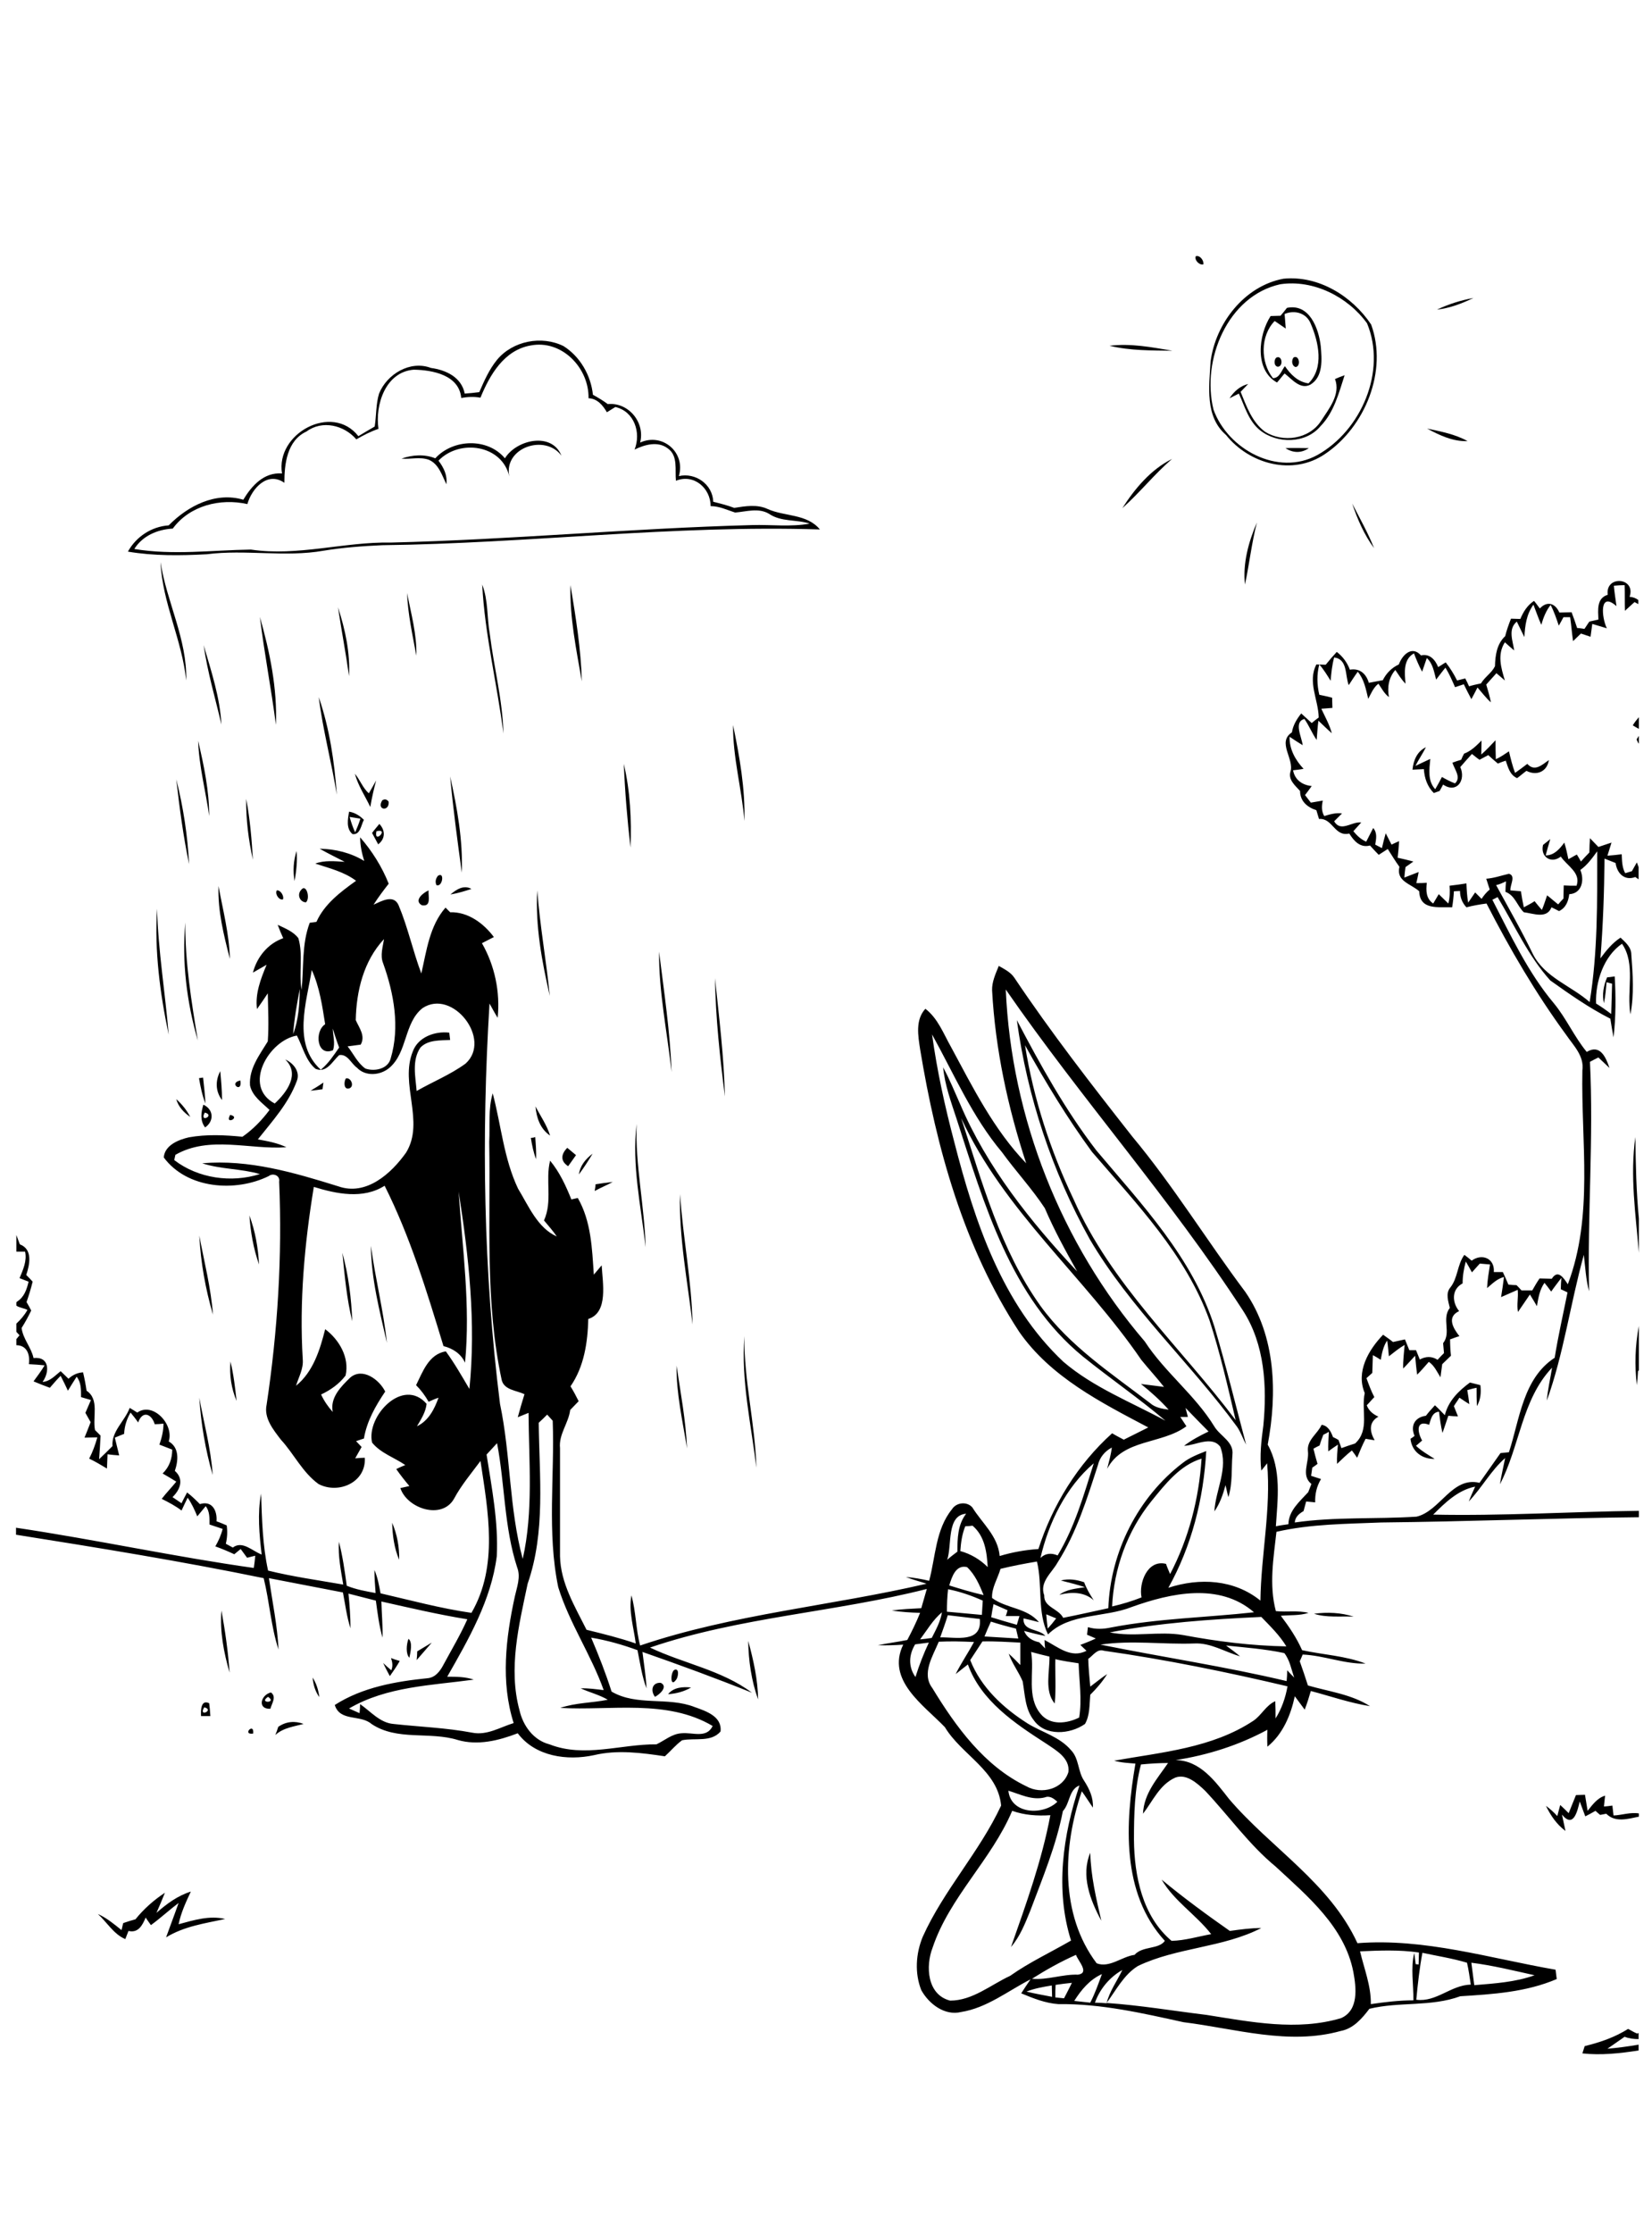 <?xml version="1.0" encoding="utf-8"?>
<!-- Generator: Adobe Illustrator 21.0.2, SVG Export Plug-In . SVG Version: 6.00 Build 0)  -->
<svg version="1.2" baseProfile="tiny" id="Layer_1" xmlns="http://www.w3.org/2000/svg" xmlns:xlink="http://www.w3.org/1999/xlink"
	 x="0px" y="0px" viewBox="0 0 567 766" overflow="scroll" xml:space="preserve">
<path fill="none" d="M485,686.1c0.1-5.4-0.9-10.9,0.3-16.3c0.1,1,0.4,2.9,0.5,3.9l1,0.1c0-1,0.1-3.1,0.1-4.1
	c-6.7-1-13.5-0.7-20.3-0.4c1.4,6,3.8,11.8,3.7,18.1C475.2,686.7,480.1,686.1,485,686.1z"/>
<path fill="none" d="M545.8,343.9c2.8-17.1,2.6-34.5,2.6-51.7c-1.7,2.3-3.4,4.7-5.8,6.4c1.5,3.5,0.5,8-3.8,8.3
	c-0.3,2.4-1.2,4.6-3.5,5.8c-0.9-0.4-1.8-0.9-2.6-1.3c-1.6,4-6.3,2.1-9.5,1.7c-2.3-2.2-3-5.8-6.3-7c0-0.9,0.2-2.7,0.2-3.6
	c-1.1,0.5-2.2,1-3.3,1.5c4.3,7.9,8.8,15.6,12.7,23.8C530.4,335.5,539.4,338.3,545.8,343.9z"/>
<path fill="none" d="M526.7,677.5c-7.2-1.7-14.4-3.5-21.8-4.3c0.3,2.6,0.7,5.1,1,7.7C512.9,680.4,520,679.9,526.7,677.5z"/>
<path fill="none" d="M370.3,612.5c-3.8,1.4-3.3,6.1-5.7,8.8c-2.3,11.8-6.9,23-11.2,34.2c-1.8,4.3-3.5,8.8-6.6,12.4
	c5.2-14.8,10.6-29.7,13.5-45.2c-4.4,0.3-8.9-0.1-13.1-1.5c-7.1,16.8-21.5,29.5-27.3,46.9c-2.5,6.4-1.8,16.2,6,18.2
	c7.8,0,13.9-5.4,20.6-8.5c6.6-4.6,13.8-7.9,20.7-11.9C361.8,648.3,364.6,629.6,370.3,612.5z"/>
<path fill="none" d="M504.8,680.7c-0.4-2.5-0.7-5.1-1.3-7.5c-5-1.4-10.2-2.3-15.3-3.4c-1.1,5.3-1.6,10.7-2.1,16.1
	C493,686.8,497.9,680.9,504.8,680.7z"/>
<path fill="none" d="M507.7,508.8c2.4-3.4,4.8-6.8,7.2-10.2c1-0.1,2-0.2,2.9-0.3c3.7-11.3,4.8-25.3,15.7-32.4
	c1.2-7.5,2.9-14.9,4.4-22.4c-0.6-0.3-1.8-0.8-2.3-1.1c0.1-1,0.2-2.9,0.2-3.9c-1.2,1.5-2.3,3.1-3.5,4.7c-0.8-1-1.6-2-2.3-3
	c-1.7,2.3-2.1,5.2-2.6,8c-0.8-1.3-1.6-2.7-2.4-4c-1.4,2-2.7,4-4.1,6c-0.4-2.5,0.3-5.1-0.1-7.6c-1.9,0.8-3.8,1.7-5.7,2.5
	c0.4-2.3,0.8-4.6,1-6.9c-2.3,0.6-4,2.3-5.8,3.8c0.2-2.7,0.6-5.4,1-8.1c-0.9-0.1-2.6-0.3-3.5-0.3c-0.9,1-1.8,2-2.7,3
	c-0.7-1.2-1.4-2.5-2.1-3.7c-0.7,2.4-1.1,4.9-1.1,7.5c-3.8,2-3.7,6.5-1.2,9.5c-4.3,2-2.2,5.8,0.1,8.6c-0.8,0.3-2.4,0.8-3.2,1.1
	c0,1.9,0.1,3.7,0.3,5.6c-1,1-2,1.9-3,2.9c-0.2,1.5-0.4,3-0.6,4.5c-1.2-1.9-2.1-4-4-5.3c-1.3,1.5-2.6,2.9-4,4.4
	c-0.3-2.2-0.5-4.4-0.7-6.5c-1.4,1.5-2.7,2.9-4.1,4.4c-0.1-2.7,0.3-5.4,0.5-8.1c-1.9,1.1-3.7,2.5-5.4,3.9c-0.2-1.8-0.4-3.6-0.6-5.4
	c-1.4,2-1.8,4.3-2.2,6.6c-0.9-0.5-1.8-1.1-2.7-1.6c-0.1,2-0.2,4-0.2,6.1c-0.7,0.6-1.3,1.2-2,1.8c0.8,2.2,1.6,4.4,2.7,6.5
	c-0.9,0.9-1.8,1.9-2.6,2.8c0.7,1.9,2.2,3.1,4,3.9c-3.5,1.9-3.1,5.1-1.3,8.1c-0.8-0.1-2.3-0.4-3.1-0.5c-1.1,2.1-2,4.3-2.9,6.5
	c-0.6-0.8-1.2-1.7-1.8-2.5c-1.8,1.4-3.5,3-5.1,4.6c-0.1-2.2,0.1-4.4,0.3-6.6c-1.1,0.8-2.2,1.5-3.3,2.3c-0.1-2.3,0.1-4.5,0.2-6.7
	c-0.5,0.2-1.4,0.7-1.9,1c-0.4,1.2-0.9,2.5-1.3,3.7c-0.5,0.3-1.6,0.8-2.1,1.1c0.5,1.7,0.9,3.5,1.4,5.2c-0.5,0.3-1.4,1-1.8,1.3
	c-0.1,0.7-0.3,2.1-0.4,2.8c1.1,0.4,2.3,0.7,3.4,1.1c-1.5,2.4-2.1,5.1-2,8c-1-0.1-2.1-0.2-3.1-0.3c-0.3,1.1-0.6,2.2-0.9,3.3
	c-1.6,0.9-2.9,2.1-3.1,4c13.8-2,27.8-1.1,41.8-2C494.2,518.5,498.3,506.4,507.7,508.8z M489.5,485.8c1-1.3,2-2.5,3.1-3.6
	c1.1,1.1,2.3,2.3,3.4,3.4c1.2-4.9,4.7-8.3,8.6-11.2c1.2,0.3,2.4,0.5,3.6,0.9c0.3,2.5,0.1,5-1.2,7.2c-0.1-2.1-0.1-4.2-0.1-6.3
	c-1.1,0.3-2.2,0.6-3.2,0.8c0.2,1.6,0.4,3.2,0.7,4.8c-1.2-0.7-2.3-1.4-3.4-2.2c-0.7,1-1.3,1.9-1.9,2.9c0.4,1.2,0.9,2.3,1.4,3.5
	c-0.8-0.1-2.4-0.2-3.3-0.2c-0.6,2-1.3,3.9-2,5.9c-0.5-2.4-0.8-4.8-1.2-7.3c-2.4,0.2-2.8,2.6-3.4,4.5c-4.6-1.8-4.2,2.5-2.4,5.4
	c-0.5,0.4-1.6,1.4-2.1,1.8c1.9,1.8,4.2,3.1,6.4,4.5c-4.2,0.1-7.8-2.4-8.3-6.7c0.4-0.3,1.1-0.8,1.4-1
	C484,489.2,485.6,486.3,489.5,485.8z"/>
<path fill="none" d="M336.3,555.3c-3.7-0.4-7.3-0.9-11-1.3c-0.8,2.5-1.8,5-2.6,7.6C328.1,561.5,337.1,563.7,336.3,555.3z"/>
<path fill="none" d="M5.5,457.4v2.6c0.4-0.4,0.7-0.9,1.1-1.3C6.3,458.2,5.9,457.8,5.5,457.4z"/>
<path fill="none" d="M314.2,564c-2.2,3.6-2.4,7.7,0.1,11.2c1.3-4,2.8-8,4.6-11.8C317.3,563.5,315.7,563.8,314.2,564z"/>
<path fill="none" d="M366.7,607.8c0.5-4.9-4.3-7.5-7.7-9.8c-10.7-6.9-22.3-14.6-26.8-27.1c-1.4,1.1-2.8,2.2-4.2,3.3
	c1.9-3.8,4.3-7.3,6.3-11c-4-0.2-8-0.2-12.1-0.1c-2,4.9-6.1,10.9-2.2,15.9c8.1,13.3,17.9,26.8,32.3,33.7
	C357.4,615.6,365,613.7,366.7,607.8z"/>
<path fill="none" d="M346.1,614.2c0.8,8.1,12,8.6,16.8,3.8c-1.2-1.1-2.6-2.2-4.3-1.5C354.3,617.6,350.2,615.4,346.1,614.2z"/>
<path fill="none" d="M557.9,209.9c-0.1-3,0-5.9-0.1-8.8c-1.2,0.1-2.5,0.1-3.7,0.2c0.2,2.4,0.5,4.7,0.9,7c-6-5.3-5.1,4-3.3,7.6
	c-1.7-0.5-3.3-1-5-1.5c-0.3,1.5-0.4,2.9-0.6,4.4c-1.1-0.4-2.2-0.7-3.3-1.1c-0.9,0.9-1.8,1.7-2.7,2.6c-0.4-2.7-0.7-5.5-1-8.2
	c-0.6,0-1.7,0-2.3,0c-0.4,0.7-1.2,2.1-1.6,2.9c-0.9-2.4-1.6-4.8-2.8-7.1c-1.6,2-2.5,4.4-3.2,6.8c-1-2.3-1.8-4.6-2.7-6.9
	c-2.4,3.2-2.9,7.2-3.1,11.1c-0.9-1.8-1.7-3.6-2.6-5.3c-3.1,2.6-1.4,6.6-0.9,9.9c-1.1-0.9-2.1-1.8-3.2-2.8c-2.7,4.1-1.3,8.8,0,13.1
	c-0.7-0.6-2.2-1.9-2.9-2.5c-1.2,1.3-2.3,2.6-3.5,3.9c0.6,2,1.2,4,1.6,6.1c-1.7-1.5-3.1-3.4-4.6-5.1c-0.7,1.3-1.4,2.6-2.1,4
	c-0.9-1.7-1.8-3.4-2.6-5.1c-1,0.3-2,0.7-3,1c-1-2.3-2-4.6-3.3-6.7c-1.1,1.4-2.1,2.8-3.2,4.1c-0.7-2.6-1.1-5.4-3.2-7.4
	c-0.4,1.2-1.2,3.5-1.6,4.7c-1.1-2-2-4.1-2.8-6.3c-3.8,2.1-3.2,6.8-2.9,10.4c-1.4-1.4-2.4-3-3.5-4.7c-2.4,2.6-2.8,5.9-2.2,9.3
	c-1.6-1.2-2.6-3-3.6-4.6c-1.8,1.3-2.6,3.3-3.5,5.2c-0.9-3.2-1.5-6.6-3.6-9.3c-1.1,1.5-2.1,3-3.1,4.6c-1.3-3.4-0.3-8.8-5-9.5
	c-0.6,2.6-0.9,5.3-1.2,8c-1.2-1.9-2.3-3.9-3.9-5.6c-0.9,3.4-0.8,7,0,10.4c1.5,0.3,3,0.6,4.4,1c0,0.9,0.1,2.6,0.1,3.5
	c-1,0.1-2.9,0.2-3.8,0.3c1.3,2.8,2.8,5.4,3.6,8.4c-1.6-1.3-3.1-2.8-4.6-4.3c-0.3,2.2-0.4,4.4-0.6,6.6c-1.6-2.3-2.6-4.9-4.2-7.2
	c-3.9,1-0.9,6.2-0.6,9c-1.5-0.9-3-1.9-4.5-2.9c0,4.2,2.1,7.9,4.8,11c-0.9,0.1-2.7,0.4-3.6,0.5c0.6,3.3,3.2,5,6.4,5.4
	c-0.7,1-1.5,2.1-2.3,3.1c0.7,0.9,1.3,1.7,2,2.6c1.3-0.2,2.7-0.5,4.1-0.7c-0.4,1.8-0.4,3.7,0.5,5.3c2-0.5,4-1.1,6.1-0.9
	c-0.7,0.7-2,2.1-2.7,2.7c2.3,3.9,6,0,9.3,0.4c-0.9,1-1.8,2-2.7,3c1.2,1.5,2.6,2.8,4.4,3.6c0.8-1.6,1.5-3.2,2.4-4.7
	c1.4,1.6,1,3.8,0.7,5.7c0.8,0.4,1.5,0.8,2.3,1.2c0.4-1.7,0.9-3.4,1.3-5.1c0.7,1.3,1.4,2.6,2,3.9c0.9-0.4,1.7-0.8,2.6-1.2
	c-0.1,1.9-0.3,3.8-0.5,5.7c1.8,0.4,3.6,0.9,5.4,1.3c-0.7,0.5-2,1.4-2.7,1.9c-0.1,1.2-0.3,2.4-0.4,3.6c1.7-0.6,3.3-1.2,4.9-1.9
	c-0.3,1.3-0.6,2.5-0.8,3.8c1.2,0,2.4-0.1,3.6-0.1c-0.3,2.7-0.3,5.5,2.2,7.1c0.5-0.8,1.5-2.4,1.9-3.2c1.1,1.1,2.2,2.2,3.3,3.2
	c0.5-2,0.6-4,0.4-6.1c2-0.2,3.9-0.5,5.8-0.8c0.1,2.2,0.2,4.4,0.6,6.6c0.6-0.9,1.8-2.6,2.4-3.5c0.7,0.7,1.4,1.5,2.2,2.2
	c0.8-1.2,1.8-2.2,2.8-3.2c-0.4-1.3-0.8-2.5-1.2-3.7c2.7-0.2,5.2-1,7.8-1.7c2.5,0.7,0.4,3.9,0.5,5.7c0.9,0.1,2.7,0.2,3.6,0.3
	c0.3,1.8,0.6,3.6,1,5.5c1.3-0.6,2.5-1.3,3.7-2.1c0.8,1,1.7,2,2.5,3c0.7-1.6,1.2-3.3,1.8-5c1.2,1.1,2.5,2.1,3.8,3.1
	c0.5-0.5,1.4-1.5,1.8-2c0-1.5,0-3,0.1-4.5c1.5,0,2.9,0.1,4.4,0.1c1.6-4.6-3.3-6.8-5.4-10c-3.3,2.7-7.1,0.1-6.1-4
	c0.6-0.5,1.9-1.5,2.5-2c-0.6,1.9-1.2,3.7-1.6,5.6c3,0.1,4.8-2.2,6.4-4.4c0.5,1.9,0.9,3.8,1.4,5.7c0.9-0.5,1.9-1.1,2.9-1.6
	c0.4,0.6,1,1.8,1.4,2.4c1-1,2-2.1,2.9-3.1c0-1.6,0.1-3.3,0.2-4.9c0.9,1,1.9,2,2.9,3c1.5-0.5,3-1,4.5-1.5c-0.5,1.5-1,3-1.4,4.5
	c1.6-0.2,3.3-0.3,4.9-0.5c0,2.2,0,4.5,1.2,6.5c0.6-0.2,1.7-0.5,2.3-0.7c0.6-1,1.1-2,1.7-3c0.2,0.5,0.4,1.1,0.6,1.6v-42.9
	c-0.3-0.5-0.6-1-0.8-1.5c0.2-0.3,0.5-0.8,0.8-1.2V250c-0.7-0.4-1.4-0.8-2.1-1.2c0.6-1,1.3-1.9,2.1-2.8v-38.4
	c-0.5-0.2-0.9-0.5-1.3-0.7C560.1,207.9,559,208.9,557.9,209.9z M523.8,264.4c-1.1,0.8-2.1,1.7-3.2,2.5c-2.5-1.1-3.1-3.7-3.9-6
	c-0.9,0.3-1.8,0.7-2.7,1c-1.1-1-2.2-1.9-3.3-2.9c-1,0.5-2,1.1-3,1.6c-0.9-0.7-1.7-1.4-2.6-2c-1.3,1.5-2.6,3-4,4.5
	c2,4.4-1.2,9.1-5.9,6c-0.3,0.5-0.9,1.6-1.2,2.2c-0.5,0.2-1.5,0.5-2,0.7c-2.3-2.2-3.2-5.2-3.4-8.2c-1.3,0.1-2.6,0.1-3.9,0.2
	c0.2-3.1,1.6-6.2,4.6-7.7c-1.2,2.2-2.5,4.2-3.6,6.4c1.7-0.8,3.4-1.6,5.1-2.4c-0.3,3.6-1,7.5,1.7,10.4c0.8-1.4,1.6-2.8,2.3-4.2
	c1.5,0.8,3,1.6,4.5,2.2c2.2-2.1-0.3-4.8-0.9-7.1c1-0.3,2-0.6,3-1c0.3-0.5,0.8-1.6,1-2.1c2.4-0.9,4.3-2.7,6-4.5
	c0,1.2-0.1,3.6-0.1,4.8c1.7-1.5,3.4-3.2,4.9-4.9c0,2.2,0,4.4,0.1,6.5c1.6-0.8,3.1-1.7,4.5-2.7c0.6,2.5,1.3,5,2.1,7.4
	c1.4-1,2.9-2,4.2-3.1c2.5,2.8,5,0.4,7.3-1.3C530.9,264.7,527.3,266.2,523.8,264.4z"/>
<path fill="none" d="M70.3,381.6C68.2,385.3,74,382.6,70.3,381.6L70.3,381.6z"/>
<path fill="none" d="M452.1,156.1c15.1-8.4,23.8-28.8,17.1-45.2c-6.6-9.1-18.4-15.1-29.8-13.4c-18.1,4-27.1,26-22.9,43
	C421.4,154.1,438.6,163.5,452.1,156.1z M441.2,153.7c2.7-0.1,5.3-0.1,8,0C446.7,155.6,443.7,155.4,441.2,153.7z M436.2,108.4
	c1.1,0,2.3-0.1,3.4-0.1c0.7-0.9,1.4-1.8,2.2-2.7c7.7-1.6,10.9,7.1,11.6,13.1c0.4,4.5,0.8,10.5-3.5,13.2c-3.5,2-6.4-1.8-8.9-3.8
	c-0.9,1-1.7,2.1-2.6,3.1C430.5,126.9,431.9,114.9,436.2,108.4z M428.3,131.6c-0.9,0.9-1.7,1.8-2.6,2.7c2,5,3.9,10.4,8.4,13.7
	c6.2,3.8,15.2,2.5,19.2-3.7c2.8-4.2,6.8-9.1,4.8-14.4c1.1-0.4,2.2-0.8,3.3-1.3c-2,6.2-3.6,12.7-8.3,17.5c-5,6-14.8,6.1-20.7,1.4
	c-4-3.1-5.3-8.3-7.4-12.6c-0.8,0.4-2.4,1.2-3.2,1.6C423.4,134.2,425.5,132.3,428.3,131.6z"/>
<path fill="none" d="M441,125.6c2,2.8,4.5,5.4,8.1,5.9c5.4-5.4,3.6-14.2,0.8-20.4c-1.5-3.7-5.5-4.9-9-3.4c0.1,1.7,0.3,3.4,0.4,5
	c-1.3-0.9-2.6-1.7-3.8-2.6c-5,5-4.9,14.2-0.6,19.6C439.3,129.7,439.8,127.2,441,125.6z M444,122.5c1.9-1,2.6,3,0.7,3.3
	C443.3,125.5,443.2,123.5,444,122.5z M438,122.6c2-1.1,2.6,2.9,0.6,3.1C437.2,125.6,437.2,123.5,438,122.6z"/>
<path fill="none" d="M557.7,698.8c-2,1.4-4,2.7-5.9,4.1c3.6-0.3,7.1-0.9,10.7-1.4v-1.9C560.8,699.6,559.2,699.4,557.7,698.8z"/>
<path fill="none" d="M9.4,449.8c-0.7-0.5-3-0.8-3.8-1.5v6.2C7,453.1,8.4,451.6,9.4,449.8z"/>
<path fill="none" d="M9.7,440.1c-0.8-0.3-2.3-0.9-3.1-1.2c1.3-2.9,2.6-5.8,1.9-9.1c-0.7,0-2.1,0-3,0v17.3c0.1-0.1,0.2-0.2,0.3-0.3
	C8.2,445.3,9.1,442.7,9.7,440.1z"/>
<path fill="none" d="M129.2,285.1C128.2,289.8,133.8,284,129.2,285.1L129.2,285.1z"/>
<path fill="none" d="M123.7,280.8c-1.2-0.2-2.5-0.4-3.7-0.6c0.5,1.8,1.2,3.6,1.9,5.3C122.5,283.9,123.1,282.4,123.7,280.8z"/>
<path fill="none" d="M86,188.5c16.1,2.4,31.9-2.6,48-2.4c41.4-1,82.6-5,124-6c6.6-0.2,13.3,0.6,19.8-0.5c-4.6-1.6-9.9-0.6-14-3.4
	c-3.6-2.2-7.8-0.7-11.6-0.4c-2.7-0.9-5.4-2.2-8.4-2.2c-0.1-6.2-5.8-11.2-11.9-8.7c-0.4-3.7,0.8-8.6-2.8-11.1
	c-3.4-2.7-7.9-1.3-11.4,0.4c2.4-5.8-0.1-13.1-6.6-14.6c-1,0.6-1.9,1.2-2.9,1.8c-1.4-2.5-3.3-4.7-6.3-4.8
	c0.2-10.4-9.2-20.1-19.9-18.1c-9.1,1.6-14,10.1-17.2,17.9c-2.2-0.4-4.4-0.3-6.6,0.1c-0.7-7.9-9.9-9.6-16.3-9.7
	c-9.7,0.8-13.3,12-12.1,20.3c-2.7,0.9-5.2,2.2-7.6,3.6c-4.2-4.9-11.7-6.7-17.1-2.7c-6.8,3-7.7,11-7.6,17.6c-5.8-4.1-11.2,2-12.7,7.3
	c-9.3-2.1-19.8,0.5-25.6,8.4c-5.2,0.3-10.4,2.5-13.2,7.1C59.3,190.5,72.7,188.7,86,188.5z M149.4,157.2c6.1-6.6,18-7,23.9,0
	c3.9-6.4,16.1-9.2,19.4-0.9c-5.6-7.6-19.9-2.8-17.9,7.1c-2.5-10.9-17.1-12.9-24.3-5.4c1.7,2.4,3,5.1,2.7,8.1c-1.5-3.1-2.6-6.9-6-8.4
	c-3-1.1-6.3-0.1-9.4-0.4C141.5,156,145.6,155.6,149.4,157.2z"/>
<path fill="none" d="M392,622c0.3-7,4.9-12,8.6-17.4c-3.1,0-6.2,0.2-9.3,0.5c-2.1,8.4-2.4,17.2-2.4,25.8
	c0.1,12.4,2.9,26.3,12.9,34.7c4.6-0.1,9.1-1.4,13.6-2.3c-5.1-6.7-12.6-11.3-17-18.7c7.6,6.2,15.4,12,23.4,17.6c3.6-0.5,7.2-1,10.8-1
	c-13.1,6.9-28.9,6.6-42.3,13c-4.9,3-7.5,8.2-10.8,12.7c11.5,0.7,22.9,2.7,34.3,4.1c15.2,2.3,31.1,5.6,46.2,1.1
	c6.2-2.7,5.3-10.4,4.2-15.8c-2.9-15.5-15.7-26-26.7-36.2c-9.1-7.6-16-17.3-24.1-25.9c-2.9-2.6-6.5-6-10.7-4.6
	C397.7,611.9,395.3,617.6,392,622z"/>
<path fill="none" d="M349.8,554.2c-1.6,0-3.1,0-4.7,0c0.1-0.5,0.4-1.5,0.6-2c-1.6-0.7-3.2-1.4-4.8-2.1c-0.3,1.5-0.6,3-0.8,4.5
	c2.9,0.9,5.9,1.7,8.8,2.6C349.2,556.3,349.5,555.2,349.8,554.2z"/>
<path fill="none" d="M331.6,519.2c-6.8,0.5-4.8,10.8-6.6,15.8c1.2-0.9,2.3-1.9,3.5-2.8C328.6,527.7,328.7,522.9,331.6,519.2z"/>
<path fill="none" d="M329.6,532c3.6,1,6.8,2.9,9.4,5.5c-0.3-5.2-1-10.6-5.2-14.2c-0.6,0-1.9,0.1-2.5,0.2
	C330.2,526.2,329.8,529.1,329.6,532z"/>
<path fill="none" d="M92,582C88.5,584.3,95.3,584.2,92,582L92,582z"/>
<path fill="none" d="M325.8,543.8c3.9,1.2,7.8,2.4,11.8,3.3c-1.4-3.4-2.9-7.1-5.7-9.6C327.9,536.6,326.6,540.9,325.8,543.8z"/>
<path fill="none" d="M349.5,562.1c-0.3-1.2-0.5-2.3-0.8-3.4c-2.9-0.8-5.8-1.6-8.7-2.4c-0.7,1.7-1.5,3.4-2.2,5.1
	C341.7,561.6,345.6,561.9,349.5,562.1z"/>
<path fill="none" d="M363,533.5c5.9-9.7,8.9-20.8,12.4-31.6c-9.5,8.2-15.5,20.4-18.3,32.5C358.8,532.7,360.9,532.6,363,533.5z"/>
<path fill="none" d="M400.1,536.5c0.5,1.2,1,2.3,1.4,3.5c6.4-12.2,9.9-25.9,10.8-39.6c-7.6,2.3-12.6,8.8-17.3,14.7
	c-8.2,10.2-12.8,23-13.4,36c3.4-0.8,6.8-1.9,10.1-3.1C390.8,543,393.8,534.8,400.1,536.5z"/>
<path fill="none" d="M358.4,547.3c-0.1,4.1,5,4.5,6.5,7.7c5.2-1.1,10.3-2.2,15.5-3.3c0.7-19.3,10.2-38,25.5-49.8
	c2.4-2,5.3-3,8.1-4.1c-0.9,16.3-5,32.5-13,46.9c10.7-3.5,22.7-2.9,31.6,4.4c0.2-15.7,3.7-31.3,2.3-47.1c-0.5,0.6-1.5,1.8-2,2.5
	c-0.7-5.2,0-10.3,0.7-15.4c1.2-13.4,0.4-27.9-7-39.5c-24.9-38.3-55.5-72.5-81.4-110.1c1.9,44.1,19.1,87.2,47.7,120.7
	c6.9,10.6,17.3,18.4,23.9,29.2c2,3.3,6.7,5.2,6.2,9.6c-0.5,4.9,0.1,9.9-1.4,14.6c-0.3-1-0.7-3.1-1-4.1c-0.8,3.2-1.9,6.3-3.8,9
	c0.5-7.4,5-14.8,2-22.2c-3-3.9-8.4-0.4-12.4-0.3c2.6-2,5.5-3.5,8.4-4.9c-2.7-2.7-5.3-5.4-7.9-8.1c0.2,0.8,0.6,2.3,0.8,3.1
	c-0.7,0-2,0-2.6,0c0.7,1.1,1.4,2.1,2.1,3.2c-8.5,6.3-21.7,4.3-27.2,14.6c0.6-2.4,1.2-4.9,1.6-7.3c-2.5,1.3-4.2,3.5-4.9,6.2
	c-3.7,11.4-7.3,23.1-13.8,33.3C361,539.6,356.7,542.7,358.4,547.3z M374,425c-12.9-23.2-21.4-48.8-25-75.1
	c8.1,15.5,16.6,30.9,27.3,44.7c15.7,18.5,33,36.8,40.5,60.4c3.9,13.4,7.3,27,10.9,40.5c-1.1-2-1.8-4.2-3.1-6.1
	C408.5,467.4,387.9,448.7,374,425z M364.1,542.1c2.7-0.7,5.4-0.3,8,0.6c0.8,2.2,2,4.2,3.3,6.2c-3.3-3-7.8-2.9-11.9-1.9
	c2.5-1.9,5.8-2.1,8.8-2.6C369.7,543.5,366.9,542.8,364.1,542.1z"/>
<path fill="none" d="M359.6,558.6c1-1.1,1.9-2.3,2.9-3.5c-1.1-0.5-2.2-0.9-3.4-1.4C359.3,555.3,359.4,557,359.6,558.6z"/>
<path fill="none" d="M356.6,556.5c-1.8-0.4-3.5-0.8-5.3-1.3c-0.4,4.5,5.2,3.3,7.5,6c-2.5-0.4-4.9-1.1-7.3-1.7c0.9,2.3,3,3.4,5.2,3.9
	c0.7,0.7,1.3,1.4,2,2.1c-0.1-0.7-0.1-2.2-0.2-2.9c4.5,2.3,9.2,6.5,14.4,3.7c-0.5-0.5-1.6-1.5-2.1-2c1.8-0.7,3.5-1.5,5.3-2.2
	c-0.8-0.3-2.3-1-3-1.3c0.1-0.6,0.2-1.9,0.3-2.6c2.6,0.8,5.4,0.8,8,0.1c16.2-3,32.7-3.4,49-5.2c-11.9-10.3-28.6-6.5-42-1.8
	c-9.3,3.7-21.3,2-28.7,9.4c-3.8-7.7-1.7-16.7-3.8-25c-4.2,0.6-8.4,1.4-12.5,2.5c-1,3.3-3,6.5-2.8,10.1
	C345.5,551.9,352.4,551.5,356.6,556.5z"/>
<path fill="none" d="M145,346.1c-6.4,5.1-5.1,15.2-11.4,20.5c-3.1,2.6-8.2,3-11.1-0.1c-2-1.4-3.2-4.8-6.1-4.3
	c-2.4,2.1-4.3,6.2-8.1,4.7c-3.5-2.8-4.4-7.6-6.4-11.4c-9.6,1.6-18.8,17.4-7.6,23.3c4.1-3.8,8.8-10.2,3.6-15.1c2.8,1.2,5.2,4.1,4,7.3
	c-2.8,7.7-8.4,13.8-13.4,20.1c3.3,0.6,6.7,1.3,9.8,2.7c-12.6,0.9-26.4-4.1-38.1,2.6c-0.1,0.5-0.3,1.4-0.4,1.8
	c8.2,6.3,19.6,7.9,29.4,4.8c-6.5-1.9-13.3-1.6-19.8-3.7c16-1.4,31.6,3.2,46.7,7.9c9.5,3.4,18.2-4.4,23.3-11.6
	c6.5-10.7-2.3-23.5,2.3-34.7c1.8-4.9,7.7-7,12.5-6.4c0.1,0.6,0.2,1.9,0.3,2.5c-3.5,0.2-7.6-0.1-10.2,2.6c-3,4.4-1.7,10-1.3,14.9
	c5.5-3.2,11.6-5.6,16.8-9.4C169,356.5,155.3,338.9,145,346.1z M110.7,373.6c-1.4,0.2-2.7,0.3-4.1,0.5c1.5-0.9,3-1.8,4.4-2.8
	C110.9,371.9,110.8,373.1,110.7,373.6z M119.9,373.3c-2,0.7-1.9-2.3-1.2-3.4C120.4,369.4,121.8,372.6,119.9,373.3z"/>
<path fill="none" d="M178.4,586.6c1.2,5.3,4.8,10.3,10.3,11.7c12,4.7,24.5-0.1,36.7,0c2.9-1.3,5.4-3.6,8.6-3.8
	c3.7-0.4,8.6,1.9,10.7-2.5c-15.7-9.3-35-5.2-52.3-6.2c5.2-1.9,10.9-1.8,16.3-2.8c-2.9-1.7-6.3-2.6-9.3-3.9c2.6,0,5.3,0.3,7.9,0.6
	c-4.4-12.1-11.9-23-15.6-35.3c-3.9-18.8-1.2-38.1-1.9-57.1c-0.6-0.7-1.3-1.4-1.9-2.1c-1,0.9-1.9,1.8-2.9,2.8
	c0.2,18.4,2.4,37.5-3.8,55.2C178.1,557.4,174.4,572.3,178.4,586.6z"/>
<path fill="none" d="M162.4,576.2c-14.5,2.1-29.8,2.3-42.8,9.9c0.9,0.4,2.7,1.2,3.6,1.6c0.1-0.8,0.2-2.3,0.2-3.1
	c3.6,2.5,6.8,6.3,11.4,6.8c9.1,1.1,18.2,1.4,27.1,3c5,1,9.5-1.9,14.2-3.3c-4.5-14.1-2.8-29.2,0.4-43.4c0.7-3.3,2-6.7,0.8-10
	c-4.5-13.8-4.1-28.5-6.9-42.6c-1.2,1.3-2.4,2.6-3.6,3.9c1.9,11.5,4.1,23.2,3.5,34.9c-1.9,15-9.7,28.5-17.2,41.4
	C156.4,575.1,159.5,575.2,162.4,576.2z"/>
<path fill="none" d="M70.1,585.6C67.9,589.2,73.8,586.5,70.1,585.6L70.1,585.6z"/>
<path fill="none" d="M119.3,358.9c2,2.6,3.4,5.7,6.1,7.6c3.1,1.1,7.9,0.3,8.7-3.5c3.3-10.7,1.2-22.3-2.6-32.6
	c-1.1-2.7-0.1-5.6,0.3-8.3c-7,7.5-9.5,17.8-9.7,27.8c1.1,2.7,3.4,5.4,1.7,8.4C122.3,358.5,120.8,358.7,119.3,358.9z"/>
<path fill="none" d="M337.3,549c-3.8-1.7-7.8-3.1-11.9-3.9c-0.3,2.6-0.4,5.1-0.4,7.7c4,0.4,8,0.7,12,1.1
	C337.1,552.3,337.2,550.6,337.3,549z"/>
<path fill="none" d="M319.8,561.8c1.5-2.8,3.1-5.6,3.5-8.8c-3.1,2.6-5.1,6.2-7.5,9.3C317.1,562.1,318.4,561.9,319.8,561.8z"/>
<path fill="none" d="M100.6,354.6c1.9-4.9,2.1-10.3,2.3-15.5C101.9,344.3,101,349.5,100.6,354.6z"/>
<path fill="none" d="M110.1,366.9c2.6-2.1,4.4-4.9,6.3-7.6c-0.8-2.2-1.5-4.3-2.2-6.5c0.1,2.5,0.9,5,0.1,7.4
	c-5.6,2.4-6.5-6.3-2.7-8.9c-1-6.3-1.9-12.7-4.6-18.6C105.2,343.9,100.3,358,110.1,366.9z"/>
<path fill="none" d="M353.9,566.5c1.2,7-1.7,15.4,3.3,21.3c3.3,4,9,3.3,13.2,1.2c1-6.2,0-12.4-0.2-18.6c-2.7-0.3-5.4-0.7-8-1.4
	c0,5.1,0.3,10.2-0.2,15.2c-3.6-4.4-1.7-11-1.8-16.2C358.1,567.7,356,567.1,353.9,566.5z"/>
<path fill="none" d="M370,677.2c4-0.5,0-4.7-0.7-6.8c-5.2,2.4-10.2,5.1-15,8.1C359.5,679.1,364.7,677,370,677.2z"/>
<path fill="none" d="M373.6,569.1c0.2,3.2,0.4,6.3,0.7,9.5c1.9-1.5,3.8-3,5.8-4.3c-1.6,2.6-3.6,5-5.8,7.1c-0.3,3.3-0.1,7-1.8,10
	c-5.1,3.6-13.6,4.3-17.6-1.3c-2.9-3.8-2.9-8.8-3.8-13.3c-1.3-3.3-3.6-6.2-4.8-9.5c1.4,1.3,2.6,2.6,4,3.9c0-2.6,0-5.1,0-7.7
	c-4.3-0.2-8.7-0.5-13-0.4c-1.4,2.1-2.8,4.3-4.2,6.4c3.7,9.4,11.4,16.5,19.8,21.8c4.9,3,10.9,4.5,14.8,9.1c2.8,2.9,2.3,7.3,4.5,10.5
	c1.8,2.8,3.1,5.8,3,9.2c-1.3-1.9-2.5-3.7-3.8-5.6c-6.5,19-7.6,42.3,5.1,59c4.3,1.7,8.6-2.4,13-2.9c2.7-3.1,8.3-1.8,10.4-4.8
	c-15-16.3-13.7-40.5-10.1-60.8c-2.5-0.2-5-0.3-7.3-1c16.3-2.9,33.6-4.2,47.8-13.7c2.8-1.9,4.3-5.3,7.5-6.7c0.1,2,0.1,3.9,0.1,5.9
	c2.1-3.4,3.4-7.2,4.2-11c-20.9-4.8-41.8-9.2-63-12.2C376.7,565.5,375.2,567.9,373.6,569.1z M374.2,635.5c0.2,7.9,2,15.7,3.8,23.3
	C374.2,651.8,370.9,643.3,374.2,635.5z"/>
<path fill="none" d="M420.9,564.5c1.6,1.2,3.3,2.3,4.8,3.7c-5.2-1.5-10.1-4.7-15.7-4.4c-10.8,0.4-21.5-1.2-32.2,0.4
	c21.3,4.3,42.7,7.5,63.9,12.5c0-0.9,0.1-2.8,0.2-3.7c0.6,0.7,1.9,2,2.5,2.6c-0.9-2.9-1.5-6-3.4-8.4
	C434.3,565.8,427.6,565.3,420.9,564.5z"/>
<path fill="none" d="M371.7,465.3c-24.8-20.3-34-52.3-43.4-81.6c-1.9-5.8-4-11.5-4.6-17.6c2.2,4,3.9,8.3,5.8,12.5
	c9.2,21.7,24.2,40.4,40.2,57.5c-4-7.1-7.9-14.2-11.1-21.7c-4.4-6.8-10-12.7-14.7-19.2c-10.2-12.1-16.4-26.7-24-40.4
	c1.7,12.4,4.5,24.7,7.6,36.8c7,27.3,16.4,55.7,37.5,75.5c10.3,8.8,23.2,13.8,35.1,20.2C390.9,479.6,381,472.8,371.7,465.3z"/>
<path fill="none" d="M432.8,554.7c-17.3,0.8-34.8,2-52,5.3c8.3,1.7,16.8-0.5,25.1,0.9c11.7,2.2,23.6,3.7,35.5,3.9
	C439.2,560.9,436,557.8,432.8,554.7z"/>
<path fill="none" d="M352.3,683.1c2.9,0.7,5.8,1.2,8.8,1.8c0-1.3-0.1-2.6-0.1-3.9C358,681.5,355,682,352.3,683.1z"/>
<path fill="none" d="M362.2,685.1c0.8,0.1,2.3,0.2,3,0.3c0.9-1.8,1.7-3.5,2.6-5.3c-1.9,0.2-3.7,0.4-5.6,0.7
	C362.2,682.3,362.2,683.7,362.2,685.1z"/>
<path fill="none" d="M385.2,675.7c-4.4,2.5-7.6,6.5-9.5,11.2c1.3,0,2.7,0.1,4,0.2C380.8,683,383.3,679.5,385.2,675.7z"/>
<path fill="none" d="M368.7,686.3c1.8,0.2,3.6,0.4,5.4,0.6c1.6-3.2,2.8-6.5,4-9.8C374.1,679.1,371.1,682.5,368.7,686.3z"/>
<path fill="none" d="M374.9,395.1c-8.5-11.7-16.1-24-23-36.6c2.9,18.3,8.7,36.2,16.7,52.9c12.8,29.1,36.9,50.8,55.7,75.8
	c-2.8-11.5-5.4-23.1-9-34.3C407.1,430.3,390.1,412.9,374.9,395.1z"/>
<path fill="none" d="M391.7,466.4c-19.5-28.5-47.3-51-61.8-82.9c7.2,22.1,13.5,45.2,27.2,64.4c10,13.7,24.4,23.1,37.7,33.4
	c1.7,1.6,4,1.9,6.3,2.2c-2.8-3.2-6.1-6-9.4-8.8c2.6,0.3,5.2,0.6,7.9,1C397,472.5,394.2,469.5,391.7,466.4z"/>
<path d="M127.7,285.7c0.7,1.3,1.4,2.6,2.1,3.9c2.5-1.9,2.5-4.8,0.4-7C129.4,283.6,128.5,284.6,127.7,285.7z M129.2,285.1
	C133.8,284,128.2,289.8,129.2,285.1L129.2,285.1z"/>
<path d="M131.2,274.5c-2.1,3.4,2.5,4,2.2,0.5C132.8,274.1,132,274,131.2,274.5z"/>
<path d="M154.5,266.3c1,11,2.5,22,4,33C158.9,288.1,156.9,277.1,154.5,266.3z"/>
<path d="M116,208.3c1.2,7.9,2.7,15.7,3.8,23.6C120.2,223.9,118.5,215.9,116,208.3z"/>
<path d="M126.6,272.1c-2.1-1.8-3-4.6-4.8-6.7c1.1,4.1,3.5,7.6,5.3,11.4c0.5-3.1,1.2-6.1,2-9.1C128.3,269.1,127.5,270.6,126.6,272.1z
	"/>
<path d="M182.2,390.3c0.4,2.5,0.9,5,1.8,7.3c0.1-2.5-0.1-5-0.3-7.6C183.3,390.2,182.5,390.3,182.2,390.3z"/>
<path d="M154.6,306.8c2.4-0.4,4.8-1.1,7.2-1.9C159.2,303.4,156.6,305.1,154.6,306.8z"/>
<path d="M142.9,224.9c0.2-7.3-1.8-14.4-3.2-21.5C140,210.7,141.6,217.8,142.9,224.9z"/>
<path d="M165.5,200.5c0.9,17.2,5.1,34,7.3,51.1c-0.3-11.5-3.3-22.8-4.7-34.2C167.1,211.8,167.6,205.9,165.5,200.5z"/>
<path d="M147.1,305.4c-1.9,0.8-5.2,3.5-2.3,5.1C148.2,311.1,146.9,307.3,147.1,305.4z"/>
<path d="M150.3,300.4c-0.8,1-1,2.1-0.5,3.2C151.9,304.4,152.7,298.8,150.3,300.4z"/>
<path d="M101.1,302.2c0.6-3.4,1-6.9,0.7-10.3C100.7,295.2,100.5,298.8,101.1,302.2z"/>
<path d="M69.9,221.3c1.3,9.2,4,18.2,6.1,27.2C75.5,239.2,72.5,230.2,69.9,221.3z"/>
<path d="M82.5,370.6C78.2,371.4,83.3,375.3,82.5,370.6L82.5,370.6z"/>
<path d="M121,286.1c2.7,0.3,2.9-3.1,3.9-4.9c-1.4-1.4-3.1-2.5-5.1-2.8C119.4,280.9,118.7,284.2,121,286.1z M123.7,280.8
	c-0.5,1.6-1.1,3.1-1.8,4.7c-0.8-1.7-1.4-3.5-1.9-5.3C121.2,280.4,122.4,280.6,123.7,280.8z"/>
<path d="M86.8,294.9c-0.4-7-1-14-2.3-20.9C84.4,281.1,85.3,288.1,86.8,294.9z"/>
<path d="M188.8,389.5c-1.1-3.6-3.3-6.7-5-10C184.1,383.3,185.4,387.2,188.8,389.5z"/>
<path d="M79,382.4C76.9,386.1,82.9,383.2,79,382.4L79,382.4z"/>
<path d="M115.6,272.6c-0.8-11.3-2.5-22.8-6.2-33.5C110.8,250.4,113.8,261.4,115.6,272.6z"/>
<path d="M94.7,248.6c0.5-12.5-2.1-25-5.5-37C90.7,224,93.1,236.2,94.7,248.6z"/>
<path d="M103.3,305.3c-1.4,1.6-0.4,4.1,1.7,4.2C106.6,308.1,105.1,302.8,103.3,305.3z"/>
<path d="M78.9,328.9c-0.2-8.5-2.4-16.7-3.9-25C74.7,312.4,76.8,320.7,78.9,328.9z"/>
<path d="M95,305.4c-0.7,1.2,0.7,3.4,2.1,3.1C97.6,307.4,96.3,305.2,95,305.4z"/>
<path d="M378,658.8c-1.8-7.7-3.6-15.4-3.8-23.3C370.9,643.3,374.2,651.8,378,658.8z"/>
<path d="M427.7,495.5c-3.6-13.5-6.9-27.1-10.9-40.5c-7.5-23.6-24.9-41.9-40.5-60.4c-10.7-13.9-19.2-29.3-27.3-44.7
	c3.6,26.3,12.1,51.9,25,75.1c13.9,23.7,34.5,42.4,50.6,64.4C425.9,491.3,426.6,493.5,427.7,495.5z M368.5,411.4
	c-8-16.8-13.8-34.6-16.7-52.9c7,12.6,14.5,25,23,36.6c15.3,17.8,32.2,35.2,40.3,57.7c3.7,11.3,6.3,22.8,9,34.3
	C405.4,462.2,381.3,440.5,368.5,411.4z"/>
<path d="M71,190.1c13.3-1.7,26.8,1.1,40-1.2c6.7-1.1,13.4-1.6,20.2-1.9c50.1-0.6,100-7,150.2-5.4c-4.4-5.4-12.1-4.4-17.9-7
	c-3.6-1.7-7.7-1-11.5-0.4c-2.4-0.9-4.8-1.5-7.2-2.1c-0.2-6-6.1-10.1-11.8-8.8c2.4-8.1-5.6-15-13.3-11.5c1.8-6.9-4-13.9-11.1-13.2
	c-1.6-1.2-3.3-2.2-5.1-3.2c-0.7-6.7-4.4-13.1-10.1-16.7c-7.5-3.7-17.4-1.8-22.8,4.7c-2.7,3.3-4.4,7.2-6.1,11.1
	c-1.7,0.2-3.3,0.4-5,0.5c-1.1-5.6-6.4-8.1-11.6-8.8c-7.1-2.7-15.1,2.1-17.8,8.8c-1.1,3.6-0.9,7.5-1.5,11.3c-1.9,1.1-3.8,2.2-5.6,3.3
	c-9-11.5-28.5-0.9-26.2,12.8c-6.2-0.5-10.4,4.2-13.3,9c-9.5-2.8-19,2.1-25.6,8.8c-5.9,0.4-11.2,3.9-14,9
	C52.8,190.7,61.9,190.6,71,190.1z M59.3,181.3c5.8-7.9,16.3-10.5,25.6-8.4c1.5-5.3,6.9-11.4,12.7-7.3c0-6.5,0.9-14.5,7.6-17.6
	c5.4-4,12.9-2.2,17.1,2.7c2.4-1.4,4.9-2.7,7.6-3.6c-1.2-8.3,2.4-19.5,12.1-20.3c6.4,0.1,15.6,1.8,16.3,9.7c2.2-0.4,4.4-0.5,6.6-0.1
	c3.2-7.8,8.1-16.3,17.2-17.9c10.7-2.1,20.1,7.7,19.9,18.1c3,0.1,4.9,2.4,6.3,4.8c1-0.6,1.9-1.2,2.9-1.8c6.5,1.5,8.9,8.8,6.6,14.6
	c3.5-1.7,8-3,11.4-0.4c3.6,2.5,2.4,7.4,2.8,11.1c6.1-2.5,11.9,2.5,11.9,8.7c3,0,5.6,1.3,8.4,2.2c3.8-0.3,8-1.7,11.6,0.4
	c4.2,2.9,9.4,1.9,14,3.4c-6.5,1.2-13.2,0.3-19.8,0.5c-41.4,1.1-82.6,5-124,6c-16-0.3-31.9,4.8-48,2.4c-13.3,0.2-26.7,2-40-0.2
	C48.9,183.8,54,181.6,59.3,181.3z"/>
<path d="M375.4,548.9c-1.3-2-2.5-4-3.3-6.2c-2.6-0.9-5.3-1.3-8-0.6c2.8,0.7,5.6,1.4,8.3,2.3c-3.1,0.5-6.3,0.7-8.8,2.6
	C367.6,546,372.1,545.9,375.4,548.9z"/>
<path d="M251.6,248.7c-0.1,11.1,3,21.9,3.9,32.9C255.8,270.5,253.8,259.3,251.6,248.7z"/>
<path d="M147.2,157.7c3.4,1.5,4.5,5.3,6,8.4c0.4-3.1-0.9-5.7-2.7-8.1c7.2-7.5,21.8-5.5,24.3,5.4c-2-9.9,12.3-14.7,17.9-7.1
	c-3.3-8.3-15.5-5.5-19.4,0.9c-5.9-7.1-17.8-6.7-23.9,0c-3.7-1.5-7.9-1.2-11.6,0.1C140.9,157.6,144.1,156.6,147.2,157.7z"/>
<path d="M69.8,378.9c-0.8,2.6-1.2,5.5,0.6,7.8C73.6,384.5,73.3,380.5,69.8,378.9z M70.3,381.6C74,382.6,68.2,385.3,70.3,381.6
	L70.3,381.6z"/>
<path d="M492.4,500.4c-2.2-1.4-4.5-2.7-6.4-4.5c0.5-0.4,1.6-1.4,2.1-1.8c-1.7-3-2.1-7.2,2.4-5.4c0.6-1.9,1-4.3,3.4-4.5
	c0.3,2.4,0.6,4.9,1.2,7.3c0.7-2,1.3-3.9,2-5.9c0.8,0.1,2.5,0.2,3.3,0.2c-0.5-1.2-0.9-2.3-1.4-3.5c0.6-1,1.3-1.9,1.9-2.9
	c1.1,0.7,2.2,1.5,3.4,2.2c-0.2-1.6-0.4-3.2-0.7-4.8c1.1-0.3,2.1-0.6,3.2-0.8c0,2.1,0,4.2,0.1,6.3c1.3-2.2,1.5-4.7,1.2-7.2
	c-1.2-0.3-2.4-0.6-3.6-0.9c-3.9,2.9-7.4,6.3-8.6,11.2c-1.1-1.1-2.2-2.3-3.4-3.4c-1.1,1.2-2.2,2.4-3.1,3.6c-3.8,0.5-5.4,3.4-3.9,6.9
	c-0.3,0.3-1.1,0.8-1.4,1C484.6,498,488.2,500.5,492.4,500.4z"/>
<path d="M260.2,582.9c-0.1-6.8-1.6-13.5-3.4-20.1C256.9,569.6,257.9,576.5,260.2,582.9z"/>
<path d="M93,580.5c-3.5,0.8-4.8,5.8-0.2,5.6C93.3,584.2,95,582,93,580.5z M92,582C95.3,584.2,88.5,584.3,92,582L92,582z"/>
<path d="M109.6,582.1c-0.3-2.4-1-4.7-2.3-6.7C107.5,577.8,108.2,580.2,109.6,582.1z"/>
<path d="M95.5,592.3c-0.2,0.7-0.7,2.1-1,2.8c2.7-2.5,6.4-2.9,9.7-3.8C101.3,590.2,98.2,590.4,95.5,592.3z"/>
<path d="M259.6,503.4c-0.4-15.1-4.3-29.9-4.1-45.1C254.3,473.5,257.8,488.4,259.6,503.4z"/>
<path d="M204.1,408.5c2-1.1,4.2-2,6.2-3.1c-2,0.2-3.9,0.5-5.9,0.8C204.4,406.8,204.2,408,204.1,408.5z"/>
<path d="M198.7,402.8c1.7-2.3,3.2-4.6,4.7-7.1C201,397.5,199.1,399.8,198.7,402.8z"/>
<path d="M195.8,200.7c-0.3,11.1,2,22.1,3.9,33C199.4,222.6,197.6,211.6,195.8,200.7z"/>
<path d="M216.4,290.7c0.4-9.6-0.1-19.3-2.3-28.7C214.5,271.6,215.3,281.2,216.4,290.7z"/>
<path d="M195,400c0.9-1.3,1.8-2.5,2.7-3.8c-1-0.8-2-1.7-3-2.5C192.6,395.8,192.2,398.2,195,400z"/>
<path d="M248.8,376.1c-0.3-13.6-2-27.1-3.4-40.6C245.6,349,247.1,362.6,248.8,376.1z"/>
<path d="M218.5,385.5c-1.7,14.1,1.5,28.3,3.1,42.3C221.2,413.6,218,399.7,218.5,385.5z"/>
<path d="M188.7,341.6c-1.2-12.1-3.4-24.1-4.3-36.2C183.7,317.6,186,329.8,188.7,341.6z"/>
<path d="M237.7,454.3c-0.3-15-3.3-29.8-4.3-44.7C233,424.6,236,439.5,237.7,454.3z"/>
<path d="M235.8,496.8c-0.4-9.5-2.2-19-3.6-28.4C232.1,478,234.3,487.4,235.8,496.8z"/>
<path d="M230.5,367.7c-0.5-13.8-2.6-27.6-4.3-41.3C226.1,340.3,229,354,230.5,367.7z"/>
<path d="M76.2,377.3c0-3.3-0.3-6.6-0.6-9.9C73.9,370.6,73.9,374.3,76.2,377.3z"/>
<path d="M562.5,429.7V418c-0.9-9.3-1.1-18.7-1.2-28C559.4,403.2,561.4,416.5,562.5,429.7z"/>
<path d="M561.8,475.1c0.2-1.6,0.3-3.2,0.4-4.8c0.1-0.1,0.2-0.2,0.3-0.3v-15.2C561.2,461.5,561,468.4,561.8,475.1z"/>
<path d="M86.9,594.6C87.3,590.5,82.9,595.2,86.9,594.6L86.9,594.6z"/>
<path d="M553.8,622.7c-0.1-0.8-0.3-2.5-0.4-3.4c-0.7,0.1-2.2,0.3-2.9,0.3c0.1-0.9,0.3-2.8,0.4-3.7c-2.7,0.8-4.3,3.1-6,5.2
	c-0.3-1.9-0.6-3.7-0.9-5.5c-0.8,0-2.4,0.1-3.1,0.1c-0.8,2.1-1.7,4.1-2.5,6.2c-0.7-0.7-2.1-2.1-2.9-2.8c-0.3,1.2-0.7,2.5-1,3.8
	c-1.2-1.3-2.5-2.5-3.9-3.5c1.6,3.3,3.7,6.4,6.7,8.6c-0.3-1.4-0.9-4.2-1.2-5.6c4,4.9,5.3-1.3,6.1-4.5c0.6,1.7,1.3,3.4,1.9,5.1
	c1.2-0.6,2.3-1.2,3.5-1.9c0.4,0.4,1.2,1.1,1.6,1.4c0.7-0.1,1.4-0.3,2.1-0.4c3.1,3.1,7.3,1.8,11.2,1V622
	C559.6,621.5,556.6,622.6,553.8,622.7z"/>
<path d="M131.5,570.4c0.7,1.5,1.5,3,2.3,4.5c1.2-1.7,2.4-3.4,3.4-5.2c-0.8-0.2-2.3-0.7-3-1c0.5,1.4,0.7,2.8,0.1,4.2
	C133.6,572.3,132.2,571.1,131.5,570.4z"/>
<path d="M110.7,373.6c0.1-0.6,0.2-1.8,0.3-2.3c-1.4,1-2.9,1.9-4.4,2.8C107.9,374,109.3,373.8,110.7,373.6z"/>
<path d="M558.8,695.9c-4.6,2.9-9.6,4.6-14.9,5.9c-0.2,0.6-0.6,1.9-0.8,2.5c6.4,0.7,12.9,0,19.3-1v-2c-3.5,0.6-7.1,1.1-10.7,1.4
	c2-1.4,3.9-2.7,5.9-4.1c1.5,0.6,3.2,0.8,4.8,0.8v-2.1c-0.2,0.1-0.3,0.1-0.5,0.2C560.9,697.1,559.9,696.5,558.8,695.9z"/>
<path d="M562.5,255.1v-2.7c-0.3,0.5-0.6,0.9-0.8,1.2C561.9,254.1,562.1,254.6,562.5,255.1z"/>
<path d="M134.6,522.3c0.1,4.3,0.7,8.7,2.4,12.7C137.1,530.6,136.3,526.3,134.6,522.3z"/>
<path d="M120.9,453.2c-0.3-7.9-1.3-15.9-3.4-23.5C118.3,437.5,119,445.5,120.9,453.2z"/>
<path d="M562.5,250v-4c-0.8,0.9-1.5,1.8-2.1,2.8C561,249.2,561.8,249.6,562.5,250z"/>
<path d="M524.2,262c-1.4,1.1-2.8,2.1-4.2,3.1c-0.9-2.4-1.5-4.9-2.1-7.4c-1.5,1-2.9,2-4.5,2.7c-0.1-2.2-0.1-4.4-0.1-6.5
	c-1.6,1.7-3.2,3.4-4.9,4.9c0-1.2,0.1-3.6,0.1-4.8c-1.8,1.8-3.6,3.6-6,4.5c-0.3,0.5-0.8,1.6-1,2.1c-1,0.3-2,0.6-3,1
	c0.7,2.3,3.1,5,0.9,7.1c-1.6-0.6-3.1-1.4-4.5-2.2c-0.7,1.4-1.5,2.8-2.3,4.2c-2.7-2.9-2-6.9-1.7-10.4c-1.7,0.8-3.4,1.6-5.1,2.4
	c1.1-2.2,2.5-4.2,3.6-6.4c-3,1.4-4.3,4.5-4.6,7.7c1.3-0.1,2.6-0.1,3.9-0.2c0.2,3.1,1.2,6,3.4,8.2c0.5-0.2,1.5-0.5,2-0.7
	c0.3-0.5,0.9-1.6,1.2-2.2c4.7,3.2,7.9-1.5,5.9-6c1.3-1.5,2.6-3,4-4.5c0.9,0.7,1.7,1.4,2.6,2c1-0.5,2-1.1,3-1.6c1.1,1,2.2,2,3.3,2.9
	c0.9-0.4,1.8-0.7,2.7-1c0.8,2.3,1.4,4.9,3.9,6c1.1-0.8,2.1-1.7,3.2-2.5c3.5,1.8,7.1,0.3,7.7-3.7C529.2,262.4,526.7,264.8,524.2,262z
	"/>
<path d="M127.3,427.3c0.1,11.3,3,22.4,5.5,33.3C131.6,449.4,128.8,438.5,127.3,427.3z"/>
<path d="M451,553.5c4.2,1.4,9.1,0.8,13.6,1C460.3,553.1,455.6,552.9,451,553.5z"/>
<path d="M95.6,565.8c-0.4-8.2-2.1-16.3-3.3-24.5c8.5,1.6,16.9,3.3,25.4,4.9c0.8,4.1,1.3,8.3,2.6,12.3c0-4-0.3-7.9-0.7-11.9
	c3.1,0.8,6.3,1.6,9.4,2.4c0.6,4.3,1.1,8.6,2.3,12.7c0.1-4.1-0.3-8.3-0.4-12.4c9.8,2.2,19.6,4.5,29.5,6.1c-2.4,5.4-5.4,10.4-8.2,15.6
	c-1.1,2.1-2.7,4.3-5.3,4.6c-11,1.1-22.5,3.1-32,9.2c1.8,5.8,8.8,3.2,12.6,6.5c8.8,5.9,19.9,2.5,29.6,5.5c6.9,2,14.1,0.2,20.6-2.3
	c6,8,17,9.5,26.2,7.5c8-1.9,16.3-0.8,24.3,0.4c2-1.8,3.7-3.9,5.9-5.5c4.4-0.9,9.9,0.8,13.2-3c0.6-5.2-5-7-8.9-8.4
	c-9.2-3.6-19.8-0.2-28.5-5.3c-2-6.3-4.4-12.4-7-18.5c5.4,0.9,10.7,2.4,15.9,4.3c0.9,4.4,1.5,8.9,3.1,13.1c-0.2-4.2-0.9-8.3-1.4-12.5
	c12.6,4.4,25.2,9,37.6,14c-10.4-7.8-23.5-10-35-15.5c30.8-10.5,63.6-12.1,95-20.1c-0.6,2.2-1.3,4.4-1.9,6.6
	c-3.4,0.2-6.8,0.3-10.1,0.8c3.2,0.5,6.4,0.7,9.7,0.8c-1.3,3.2-2.8,6.3-4.4,9.3c-3.4,0.7-6.8,1.1-10.1,1.8c2.9,0.1,5.8,0,8.7-0.2
	c-5.9,12.2,7,20.7,14.3,28.3c5.7,9.5,18.2,14.9,19.3,26.9c-7.4,15.9-19.7,29-26.9,45c-2.4,5.8-2.8,12.5-0.5,18.3
	c2.6,4.7,8,8.9,13.7,7.5c8.8-1.4,16-7.2,23.8-11.2c-1.1,1.6-2.2,3.2-3.2,4.8c4.1,1.7,8.3,3.4,12.8,3.7c14.5-0.2,28.8,3.1,42.9,6.2
	c17.8,2.2,36.1,8,54,3c4.3-0.8,7.3-4.3,9.8-7.6c10.3-2.5,21.1-0.6,31.2-4.3c11.2-0.7,22.6-1.4,33.1-5.9c-0.1-0.8-0.3-2.4-0.4-3.2
	c-22.5-3.9-45-10.9-68-9.1c-9.5-20.7-29.8-32.7-44.1-49.5c-4.7-6-9.9-13.2-18.3-13.3c11-1.7,21.7-5.1,31.5-10.4
	c-0.1,1.9-0.1,3.9,0,5.8c5.3-4.3,8-10.8,9.4-17.3c1.1,1.5,2.3,3.1,3.4,4.6c0.8-2.1,1.5-4.3,2.1-6.4c6.8,1.8,13.4,4.1,20.3,5.2
	c-6.4-4.1-14.1-5-21.3-7.1c-0.9-2.8-1.8-5.5-2.8-8.3c0.3-0.6,0.8-1.8,1-2.3c7.3,0.3,14.3,3.3,21.6,3.1c-7-2.7-14.5-3-21.8-4.6
	c-1.9-4.3-4.5-8.1-7.3-11.8c3.2-0.3,6.4,0,9.5-1c-3.6-0.9-7.5-0.2-11.2-0.6c-2.4-9-0.8-18.2,0.2-27.2c11.8-2.7,24-2.7,36-3.2
	c29.5-0.3,59-1.5,88.4-1.8v-2.2c-23.5,0.3-47.1,1.8-70.6,1.3c4.1-4.1,8.5-8.4,14.4-9.6c-0.8,1.7-1.5,3.4-2.2,5.1
	c4.5-4.7,7.6-10.6,12.5-14.9c-0.6,3-1.3,5.9-1.8,9c6.8-12.9,7.5-29.1,17.9-40c-0.6,3.8-1.5,7.5-1.8,11.3c5.8-16.1,8.1-33.4,12.7-50
	c0.5,4.2,0.7,8.5,1.8,12.5c-0.6-26.2,1.6-52.5,0.3-78.7c0.9-0.5,1.9-1,2.9-1.5c1.3,1.2,2.5,2.4,3.8,3.6c-1.2-3.6-3.2-8.3-7.8-5.5
	c-4.3-5.2-7-11.5-11.3-16.7c-8.9-10.6-14.8-23.3-21.1-35.5c0.4-0.2,1.3-0.6,1.8-0.9c5.8,9.6,10.5,20.2,18.1,28.6
	c6.6,4.7,13.3,9.4,20.6,13.1c0.3,2.1,0.7,4.3,1.1,6.4c0.8-6.9,0.8-14,0.4-20.9c-0.9,0.1-1.7,0.3-2.6,0.3c-1.2,2.8-1.8,5.9-1.1,8.9
	c0.5-2.4,0.7-4.8,0.9-7.2c0.5,0.1,1.4,0.4,1.9,0.5c-0.1,3.5-0.2,6.9-0.3,10.4c-1.7-1.3-3.4-2.5-5.2-3.6c-0.3-7.5,2.7-16.3,8.9-20.5
	c4.8,6.9,1.5,16.3,2.9,24.2c1.3-6.8,0.8-13.7,0.3-20.5c0-2.5-2-4.2-3.7-5.8c-2.8,1.8-4.9,4.4-6.9,7.1c0.9-11.4,1.3-22.8,1.4-34.2
	c1.3,0.5,2.5,1,3.8,1.5c0.5,3.6,3.1,6.2,6.8,4.8c0.3,0.3,0.7,0.5,1.1,0.8v-4.2c-0.2-0.5-0.4-1.1-0.6-1.6c-0.6,1-1.1,2-1.7,3
	c-0.6,0.2-1.7,0.5-2.3,0.7c-1.1-2-1.1-4.3-1.2-6.5c-1.6,0.2-3.3,0.4-4.9,0.5c0.5-1.5,0.9-3,1.4-4.5c-1.5,0.5-3,1-4.5,1.5
	c-1-1-1.9-2-2.9-3c-0.1,1.6-0.2,3.2-0.2,4.9c-1,1-2,2.1-2.9,3.1c-0.3-0.6-1-1.8-1.4-2.4c-1,0.5-1.9,1.1-2.9,1.6
	c-0.4-1.9-0.8-3.8-1.4-5.7c-1.6,2.2-3.5,4.4-6.4,4.4c0.5-1.9,1-3.7,1.6-5.6c-0.6,0.5-1.9,1.5-2.5,2c-1,4.1,2.8,6.6,6.1,4
	c2.1,3.2,7,5.5,5.4,10c-1.5,0-2.9,0-4.4-0.1c0,1.5-0.1,3-0.1,4.5c-0.5,0.5-1.4,1.5-1.8,2c-1.3-1-2.5-2.1-3.8-3.1
	c-0.6,1.7-1.1,3.4-1.8,5c-0.9-1-1.7-2-2.5-3c-1.2,0.8-2.4,1.4-3.7,2.1c-0.4-1.8-0.7-3.6-1-5.5c-0.9-0.1-2.7-0.2-3.6-0.3
	c-0.2-1.8,2-5-0.5-5.7c-2.6,0.6-5.1,1.5-7.8,1.7c0.4,1.2,0.8,2.5,1.2,3.7c-1.1,0.9-2,2-2.8,3.2c-0.7-0.7-1.5-1.5-2.2-2.2
	c-0.6,0.9-1.8,2.6-2.4,3.5c-0.4-2.2-0.5-4.4-0.6-6.6c-1.9,0.3-3.9,0.6-5.8,0.8c0.2,2,0.1,4.1-0.4,6.1c-1.1-1.1-2.2-2.1-3.3-3.2
	c-0.5,0.8-1.4,2.4-1.9,3.2c-2.5-1.7-2.5-4.4-2.2-7.1c-1.2,0.1-2.4,0.1-3.6,0.1c0.3-1.3,0.6-2.5,0.8-3.8c-1.6,0.6-3.3,1.3-4.9,1.9
	c0.1-1.2,0.2-2.4,0.4-3.6c0.7-0.5,2-1.4,2.7-1.9c-1.8-0.5-3.6-0.9-5.4-1.3c0.2-1.9,0.4-3.8,0.5-5.7c-0.9,0.4-1.8,0.8-2.6,1.2
	c-0.7-1.3-1.3-2.6-2-3.9c-0.5,1.7-0.9,3.4-1.3,5.1c-0.8-0.4-1.5-0.8-2.3-1.2c0.3-1.9,0.8-4-0.7-5.7c-0.8,1.6-1.6,3.1-2.4,4.7
	c-1.8-0.8-3.2-2.1-4.4-3.6c0.9-1,1.8-2,2.7-3c-3.3-0.4-7,3.5-9.3-0.4c0.7-0.7,2-2,2.7-2.7c-2.1-0.3-4.1,0.3-6.1,0.9
	c-1-1.7-0.9-3.5-0.5-5.3c-1.4,0.2-2.7,0.5-4.1,0.7c-0.7-0.9-1.3-1.7-2-2.6c0.8-1,1.5-2,2.3-3.1c-3.2-0.3-5.8-2.1-6.4-5.4
	c0.9-0.1,2.7-0.3,3.6-0.5c-2.8-3-4.9-6.7-4.8-11c1.5,1,3,2,4.5,2.9c-0.3-2.8-3.2-8,0.6-9c1.6,2.3,2.6,4.9,4.2,7.2
	c0.2-2.2,0.3-4.5,0.6-6.6c1.5,1.4,3,2.9,4.6,4.3c-0.8-3-2.3-5.6-3.6-8.4c1-0.1,2.9-0.2,3.8-0.3c0-0.9-0.1-2.6-0.1-3.5
	c-1.5-0.4-3-0.7-4.4-1c-0.8-3.4-0.9-7,0-10.4c1.5,1.7,2.7,3.7,3.9,5.6c0.2-2.7,0.5-5.4,1.2-8c4.7,0.6,3.7,6.1,5,9.5
	c1-1.5,2-3.1,3.1-4.6c2.2,2.6,2.8,6,3.6,9.3c1-1.9,1.8-3.9,3.5-5.2c1.1,1.6,2,3.4,3.6,4.6c-0.6-3.3-0.1-6.7,2.2-9.3
	c1.1,1.6,2.1,3.3,3.5,4.7c-0.3-3.6-0.9-8.3,2.9-10.4c0.8,2.1,1.7,4.3,2.8,6.3c0.4-1.2,1.2-3.5,1.6-4.7c2.1,1.9,2.5,4.8,3.2,7.4
	c1.1-1.4,2.1-2.8,3.2-4.1c1.3,2.1,2.3,4.4,3.3,6.7c1-0.3,2-0.7,3-1c0.8,1.7,1.7,3.4,2.6,5.1c0.7-1.3,1.4-2.6,2.1-4
	c1.5,1.7,2.9,3.6,4.6,5.1c-0.4-2.1-1-4.1-1.6-6.1c1.2-1.3,2.3-2.6,3.5-3.9c0.7,0.6,2.2,1.9,2.9,2.5c-1.3-4.3-2.7-8.9,0-13.1
	c1,0.9,2.1,1.9,3.2,2.8c-0.5-3.4-2.2-7.3,0.9-9.9c0.9,1.8,1.7,3.6,2.6,5.3c0.2-3.9,0.7-7.8,3.1-11.1c0.9,2.3,1.7,4.7,2.7,6.9
	c0.7-2.4,1.6-4.8,3.2-6.8c1.2,2.3,2,4.7,2.8,7.1c0.4-0.7,1.2-2.1,1.6-2.9c0.6,0,1.7,0,2.3,0c0.4,2.7,0.6,5.5,1,8.2
	c0.9-0.9,1.8-1.7,2.7-2.6c1.1,0.4,2.2,0.7,3.3,1.1c0.2-1.5,0.4-2.9,0.6-4.4c1.7,0.5,3.3,1,5,1.5c-1.8-3.6-2.7-12.9,3.3-7.6
	c-0.3-2.3-0.7-4.7-0.9-7c1.2-0.1,2.5-0.2,3.7-0.2c0.1,2.9,0,5.9,0.1,8.8c1.1-1,2.2-2,3.3-3c0.3,0.2,0.8,0.4,1.3,0.7v-1.4
	c-0.8-0.6-1.7-1-3-1.1c2.3-6.7-8.4-7.5-7.5-0.7c-3.9,1.2-3.3,5.3-3.2,8.5c-1,0.2-2.1,0.5-3.1,0.7c-0.6,0.8-1.1,1.7-1.7,2.5
	c-0.6-0.1-1.9-0.3-2.5-0.3c-0.6-1.8-1.2-3.6-1.9-5.4c-1.4,0-2.8,0.1-4.2,0.1c-1.4-3.2-4.2-4.1-6.7-1.4c-0.7-0.9-1.3-1.8-2-2.6
	c-2.3,1.5-3.7,3.8-4.7,6.2c-0.8,0-2.4-0.1-3.2-0.1c-0.8,2-1.5,4-2,6c-2.9,2.7-3.4,6.6-3.5,10.3c-1.1,2.3-3.5,3.7-4.8,5.9
	c-1.4,0.3-2.8,0.6-4.1,1c-0.4-0.9-0.8-1.8-1.3-2.7c-1,0.2-1.9,0.5-2.8,0.7c-1.1-2.2-2.4-4.3-3.9-6.2c-0.9,0.5-1.7,1.1-2.6,1.6
	c-1-2.5-2.9-4.7-5.9-4c-3.1-3.5-6.4-0.2-7.6,3.1c-2.4,1.1-4.3,3-5.5,5.4c-1.6,0.3-3.2,0.6-4.8,0.9c-0.9-3.1-3.1-5.1-6.5-4.5
	c-0.9-2.4-2.4-4.5-4.5-6.1c-1.3,1.4-2.6,2.9-3.8,4.4c-0.8,0-2.4-0.1-3.2-0.1c-3.1,6,0.7,12.1,0.8,18.2c-0.8,0.6-1.6,1.2-2.4,1.9
	c-1.2-1.1-2.4-2.2-3.6-3.3c-1.5,1.9-2.8,4-3.2,6.5c-5.2,3.4,0.9,9.1-0.5,13.5c-0.8,2.8,1.6,4.7,3.3,6.6c0,3.5,2.5,5.6,5.6,6.6
	c0.3,1,0.6,2,0.9,3c4.7-0.4,5.3,6.2,10.4,5c1.6,2.6,3.8,5,7.1,4.1c1,1.1,2,2.2,3,3.2c0.8-0.5,2.3-1.5,3.1-2c1.3,2,2.6,4.2,4,6.1
	c-1.2,5,3.9,5.8,6.8,8.4c0.2,6.6,6.6,5.3,11.3,5.5c0.3-1.8,0.5-3.6,0.6-5.5c0.5,0,1.5-0.1,2.1-0.1c0,2.1,0.7,4,2.2,5.6
	c2.3-0.6,4.6-1,6.9-1.3c8,15.6,16.9,30.8,27.3,45c2.6,3.8,6.3,7.3,5.6,12.3c-0.5,24.5,3.9,49.8-5,73.3c-1.5-2.3-3.4-5.2-5.5-1.9
	c-1.4,0-2.8-0.1-4.2-0.1c-0.9,1.3-1.7,2.7-2.5,4.1c-1.3,0-2.5,0-3.7,0c-0.4-0.5-1.3-1.4-1.7-1.8c-0.7,0-2.1-0.1-2.8-0.2
	c-0.6-1.4-1.2-2.8-1.9-4.3c-0.8,0-2.3,0-3.1,0c0.4-4.7-4.1-6.5-7.6-3.9c-0.8-0.7-1.7-1.4-2.5-2c-2.5,3.4-2.2,8-4.9,11.3
	c-1.6,2-0.6,4.7-0.1,6.9c-2.9,3.8,0.6,8.4-2.3,12.1c0.1,1.1,0.2,2.3,0.3,3.4c-0.8,0.8-1.5,1.5-2.2,2.3c-2-1.3-4.1-1.2-6.1-0.1
	c-0.4-1.1-0.9-2.1-1.3-3.2c-0.8,0-1.5,0-2.3,0c-0.5-1.2-1-2.5-1.5-3.7c-1.4,0.3-2.7,0.6-4.1,0.9c-1.1-0.9-2.3-1.7-3.4-2.5
	c-5,5.2-9.4,12.7-6.3,20c-1.3,5.9,1.8,12.6-3.3,17.3c-1.6,0.5-3.1,1-4.7,1.6c-0.3-0.9-0.7-1.9-1-2.8c-0.5-0.3-1.4-0.8-1.9-1
	c-0.7-1.9-1.7-3.9-3.9-4.2c-1.4,3.1-5.1,5.2-4.7,9c0.5,3.9-2.5,8.3,1.2,11.3c-0.4,0.9-0.7,1.9-1.1,2.8c-2.9,3.2-6.7,6.3-6.8,11
	c-1.4,0.2-2.9,0.4-4.3,0.7c0.6-9.3,2-19.4-2.8-28c3.3-17.6,2.8-37.2-7.7-52.4c-13.2-17.6-24.7-36.4-38.8-53.3
	c-14-17.8-27.9-35.7-40.5-54.5c-1.3-1.9-3.4-2.9-5.3-4c-1.1,2.7-2.4,5.5-2.3,8.4c1.1,20.2,5.4,40.1,11.7,59.3
	c-11.1-11.5-18.3-26-25.8-39.9c-2.6-4.6-4.5-9.8-8.8-13.1c-3.5,3.8-2.5,9.3-1.8,13.9c5.6,33.9,15,67.9,34,96.9
	c10.8,15.5,28,24.2,44.3,32.8c-2.8,1.4-5.6,2.8-8.4,4.2c-1.3-0.7-2.7-1.4-4-2.2c-11.8,10.6-20.5,24.7-25.3,39.7
	c-4.5,0.3-9,1.1-13.3,2.4c-0.6-6.9-6-11.2-9.4-16.7c-1.9-2.1-5.5-1.7-7,0.7c-5.6,6.9-5.6,16.3-7.8,24.5c-2.6-0.6-5.3-1.1-8-1.3
	c2.3,0.9,4.7,1.5,7.1,2.3c-32.6,7.6-66.4,10.4-98.3,21.2c-1.5-5.6-1.4-11.6-3-17.2c-1,5.5,0.8,11,1.5,16.5
	c-5.5-1.9-11.2-3.3-16.9-4.7c-4-8-8.9-16-9.1-25.2c0-12.4,0-24.7,0-37.1c-0.5-4.7,2.9-8.5,3.5-13.1c1-1,1.9-2,2.9-3
	c-0.9-1.8-1.8-3.5-2.8-5.1c4.7-6.8,5.9-15.1,6.1-23.1c7-2.2,4.9-12.5,4.6-18.4c-0.9,1.1-1.8,2.1-2.7,3.2c-0.6-9-0.9-18.3-5.5-26.3
	c-0.7,0.2-1.5,0.3-2.2,0.5c-1.9-4.7-4-9.3-7.3-13.3c-1.7,6.7,0.9,13.9-2.1,20.5c1.5,1.8,3.1,3.6,4.4,5.5
	c-6.6-2.9-9.7-10.5-13.3-16.4c-4.9-10.3-5.8-21.8-8.7-32.7c-1.6,5.4-0.9,11.1-1.2,16.7c0.5,27.2-1.5,54.8,4.3,81.7
	c0.9,3.4,5.1,3.5,7.8,4.8c-0.8,2.6-1.6,5.3-2.3,7.9c1.2-0.5,2.5-1,3.7-1.5c0.1,16.7,1.7,33.7-2,50.1c-4.7-17.4-4.1-35.6-7.8-53.2
	c-5.7-45.5-6.4-91.6-3.6-137.3c0.9,1.6,1.8,3.3,2.8,4.9c0.9-8.9-1-17.9-5.4-25.6c1.4-0.7,2.7-1.4,4.1-2.1c-3.5-4.7-8.9-8.7-15-8.5
	c-0.4-0.4-1.2-1.2-1.6-1.6c-5.5,6.3-6.5,14.8-8.3,22.6c-2.9-7.7-4.6-15.8-7.8-23.4c-1.7-3.9-5.9-1.4-8.6-0.2
	c1.6-2.5,3.4-4.9,5.2-7.2c-2.3-5.8-5.7-11.2-9.8-15.9c0,2.8,0.6,5.5,1.4,8.1c-4.6-2.8-9.9-4.1-15.3-4.2c2.8,1.6,5.7,3,8.6,4.5
	c-3.4-0.2-6.9-0.6-10.1,0.6c4.8,1.6,9.9,2.8,14,5.9c-5.3,3.8-10.9,8-13.6,14.1c-0.6,0.1-1.7,0.2-2.3,0.3c-2.8,7.4-2,15.3-2.8,23
	c-1-5.9,0.6-11.9-1.1-17.7c-1.7-2.3-4.6-3.4-7.1-4.6c0.6,1.6,1.2,3.1,1.9,4.6c-5.2,1.8-9,6.4-10.4,11.8c1.6-0.9,3.1-1.8,4.7-2.7
	c-2,4.8-4,9.9-3.3,15.2c1.3-1.8,2.5-3.6,3.7-5.4c0.1,5.5,0.4,11,0,16.5c-2.8,4.6-6.5,9.3-6.1,15.1c0.8,3.7,4.1,5.9,6.7,8.4
	c-2.6,3.5-5.7,6.7-9.3,9.2c-6.1-0.6-12.3-0.9-18.4,0.2c-3.5,0.8-8.3,2.7-8.6,6.9c8,10.8,24.6,12,36,6.4c1.5-1.2,4-0.2,3.6,1.9
	c1.1,25.6-0.5,51.2-4.3,76.5c-1,4.6,2.3,8.6,4.9,12c4.5,4.9,7.4,11.2,12.9,15.2c6.8,3.6,16.4-0.5,15.9-9c-0.8,0-2.4,0.1-3.3,0.2
	c0.7-1.3,1.5-2.6,2.2-3.9c-0.5-0.5-1.4-1.5-1.9-2c0.7-0.2,2-0.7,2.7-0.9c1-6,4-11.2,7.3-16.1c-2-4.1-7.8-8.4-12-4.8
	c-3.2,3.1-7,6.9-6,11.8c-1.6-1.8-3-3.8-4-6c3.2-1.5,6.2-3.6,8.4-6.5c1.4-6.2-2.2-12.3-7-15.9c-1.8,7.1-4.1,14.6-10,19.4
	c0.9-3,2.6-5.8,2.3-9.1c-1.2-19.8,0.6-39.6,3.8-59.1c7.8,2.4,16.9,4.3,24.3-0.4c8.8,17.5,14.5,36.3,20.2,55c3.2,0.8,6,2.6,7.4,5.7
	c1.9-19.6-0.9-39.2-2.2-58.7c3.5,22.3,6,45.1,3.7,67.7c-2.6-4.4-5.1-8.8-8.1-12.9c-5.9,1-7.9,7-10.2,11.6c1.7,1.7,3.1,3.6,4.3,5.7
	c1.1-0.5,2.2-1,3.4-1.4c-1.4,3.9-3.4,7.9-7.4,9.8c1.4-2.4,3-4.8,3.3-7.7c-8.1-9.3-20.8,4.3-18.7,13.3c2.9,3.6,7.6,5.1,11.4,7.7
	c-0.8,0.3-2.4,1-3.1,1.4c1.4,2,2.9,3.9,4.5,5.8c-0.8,0.2-2.3,0.5-3.1,0.7c2.3,7,14.2,11,18.4,3.7c2.5-4.7,6-8.8,9.1-13
	c2.6,17.2,6.2,36.1-3.1,52.1c-10.5-1.5-20.8-4.3-31.2-6.7c-0.5-2.7-1-5.5-2.1-8c0,2.6,0.2,5.2,0.4,7.9c-3.3-0.6-6.7-1.2-9.9-2.5
	c-0.7-5.1-1.4-10.2-2.7-15.1c-0.3,5,0.7,9.9,1.5,14.7c-8.6-1.5-17.3-2.7-25.8-4.8c-1.9-8.7-2.1-17.6-2.4-26.4
	c-1.3,6.9-0.6,14,0.2,20.9c-3.2-1.2-6.6-4.9-9.9-2.4c-0.8-0.4-1.6-0.9-2.4-1.3c0.5-2.1,0.6-4.2,0.3-6.3c-1.2-0.5-2.3-1-3.5-1.4
	c0.3-3.8-1.6-7.2-5.7-5.9c-1.4-1.4-2.8-2.8-4.4-4c-0.6,1.2-1.3,2.4-1.9,3.7c-1-0.7-2.1-1.4-3.1-2.1c2.7-2.6,4-6.2,0.8-9
	c1.2-3.5,1.6-8-2.1-10.1c1.9-5.8-5.4-13.7-10.8-9.9c-0.6-0.4-1.9-1.2-2.6-1.6c-1.7,4.6-6.3,8-5.9,13.1c-1.5,1.5-3,3-4.6,4.5
	c0.2-2.7,0.4-5.4,0.5-8.1c-0.5-0.5-1.4-1.4-1.9-1.9c-0.9-4.5,1.6-10.5-2.9-13.5c-0.3-2.1-0.7-4.2-1.2-6.3c-1.9,0.1-3.6,0.9-5,2.2
	c-0.9-0.9-1.8-1.7-2.7-2.6c-1.9,1.5-3.6,3.5-6.2,3.7c2.5-3.5,2.4-8.8-3.1-8.2c-0.8-3.7-3.6-6.5-4.1-10.3c1.2-1.9,2.3-3.9,3.3-6
	c-0.5-1-1-1.9-1.6-2.9c0.8-2.3,1.5-4.6,2.1-7c-0.7-0.8-1.5-1.6-2.2-2.3c1.2-3.6,2.3-8.8-2.2-10.5c-0.4-1.1-0.8-2.1-1.2-3.2v5.7
	c0.9,0,2.3,0,3,0c0.7,3.2-0.7,6.2-1.9,9.1c0.8,0.3,2.3,0.9,3.1,1.2c-0.6,2.6-1.5,5.3-3.9,6.8c-0.1,0.1-0.2,0.2-0.3,0.3v1.1
	c0.8,0.7,3.1,1,3.8,1.5c-1,1.8-2.3,3.3-3.8,4.7v2.8c0.4,0.4,0.7,0.8,1.1,1.2c-0.4,0.4-0.7,0.9-1.1,1.3v2.1c3.3,0,4.8,2.7,4.3,6.5
	c1.8,0.1,3.6,0.2,5.4,0.4c-1.1,1.9-2.5,3.7-3.8,5.5c1.9,0.8,3.7,1.5,5.6,2.2c1.2-1.4,2.4-2.8,3.7-4.1c0.9,1.7,1.7,3.4,2.5,5.1
	c1-1.6,2-3.3,3-4.8c1.6,2,1.5,4.5,1.5,7c1.1,0.3,2.3,0.7,3.4,1c-0.6,1.5-1.3,2.9-1.9,4.4c0.6,1.1,1.2,2.1,1.8,3.2
	c-0.7,1.8-1.4,3.6-2.1,5.3c1.5,0,2.9-0.1,4.4-0.1c-0.7,2.5-1.6,5-2.8,7.3c2.1,1,4.1,2.2,6.1,3.4c0.1-1.6,0.1-3.3,0.2-4.9
	c1.3,0.2,2.7,0.3,4,0.4c-0.5-2-1-4.1-1.5-6.1c1.1-0.4,2.1-0.9,3.2-1.3c0.1-2.6,0.9-5.1,2.2-7.3c0.9,1.1,1.8,2.2,2.6,3.4
	c1.5-4.2,4.6-3,5.7,0.6c0.8,0,2.3-0.1,3-0.2c0,2.5-0.6,4.9-1.4,7.2c1.5,0.6,2.9,1.1,4.4,1.7c0,3.1-1,6-3.3,8.2
	c1.6,0.9,3.1,1.8,4.7,2.8c-1.6,2-3.4,3.8-5,5.9c2.4,1.2,4.7,2.4,6.8,4c0.7-1.5,1.4-3,2.1-4.4c1.4,2,2.4,4.2,3.3,6.4
	c1-1.2,1.9-2.3,2.9-3.5c1.4,1.8,1.3,4.1,1.3,6.3c1.5,0.5,3,1,4.5,1.5c-0.5,2.1-1.4,4.1-2.5,6c2.2,0.8,4.4,1.7,6.5,2.7
	c0.7-0.6,1.5-1.2,2.2-1.8c0.7,1,1.5,2,2.2,3c0.9-0.2,1.9-0.5,2.8-0.7c-0.1,1.4-0.3,2.8-0.5,4.2C60.1,534,33,528.1,5.5,524v2.4
	c28.4,4.5,56.8,9.1,85,14.9C92.5,549.4,93,557.9,95.6,565.8z M526.7,677.5c-6.7,2.4-13.7,2.8-20.7,3.4c-0.3-2.6-0.7-5.1-1-7.7
	C512.2,674.1,519.5,675.9,526.7,677.5z M503.5,673.2c0.6,2.5,0.9,5,1.3,7.5c-6.9,0.2-11.8,6.1-18.7,5.2c0.5-5.4,1.1-10.8,2.1-16.1
	C493.3,670.9,498.5,671.7,503.5,673.2z M487,669.7c0,1-0.1,3.1-0.1,4.1l-1-0.1c-0.1-1-0.4-2.9-0.5-3.9c-1.3,5.3-0.2,10.8-0.3,16.3
	c-4.9,0-9.8,0.6-14.6,1.3c0.1-6.3-2.3-12.1-3.7-18.1C473.4,669,480.2,668.7,487,669.7z M516.9,302.3c-0.1,0.9-0.2,2.7-0.2,3.6
	c3.3,1.2,4,4.8,6.3,7c3.3,0.4,7.9,2.4,9.5-1.7c0.9,0.4,1.8,0.9,2.6,1.3c2.3-1.1,3.2-3.3,3.5-5.8c4.3-0.2,5.3-4.8,3.8-8.3
	c2.4-1.7,4.1-4.1,5.8-6.4c0,17.2,0.2,34.7-2.6,51.7c-6.4-5.6-15.3-8.4-19.4-16.3c-3.9-8.1-8.4-15.9-12.7-23.8
	C514.8,303.3,515.8,302.8,516.9,302.3z M447.4,518.3c0.3-1.1,0.6-2.2,0.9-3.3c1,0.1,2.1,0.2,3.1,0.3c-0.1-2.8,0.5-5.5,2-8
	c-1.1-0.4-2.3-0.7-3.4-1.1c0.1-0.7,0.3-2.1,0.4-2.8c0.5-0.3,1.4-1,1.8-1.3c-0.5-1.7-1-3.5-1.4-5.2c0.5-0.3,1.6-0.9,2.1-1.1
	c0.4-1.3,0.8-2.5,1.3-3.7c0.5-0.2,1.4-0.7,1.9-1c-0.1,2.2-0.3,4.5-0.2,6.7c1.1-0.8,2.2-1.6,3.3-2.3c-0.2,2.2-0.4,4.4-0.3,6.6
	c1.7-1.6,3.3-3.2,5.1-4.6c0.6,0.8,1.2,1.6,1.8,2.5c0.9-2.2,1.8-4.4,2.9-6.5c0.8,0.1,2.3,0.4,3.1,0.5c-1.7-3-2.1-6.2,1.3-8.1
	c-1.8-0.8-3.3-2-4-3.9c0.9-0.9,1.7-1.9,2.6-2.8c-1.1-2.1-1.9-4.3-2.7-6.5c0.7-0.6,1.3-1.2,2-1.8c0.1-2,0.1-4.1,0.2-6.1
	c0.9,0.5,1.8,1,2.7,1.6c0.4-2.3,0.9-4.7,2.2-6.6c0.3,1.8,0.4,3.6,0.6,5.4c1.8-1.4,3.5-2.8,5.4-3.9c-0.2,2.7-0.6,5.4-0.5,8.1
	c1.4-1.4,2.7-2.9,4.1-4.4c0.2,2.2,0.4,4.4,0.7,6.5c1.4-1.4,2.7-2.9,4-4.4c1.9,1.3,2.8,3.4,4,5.3c0.2-1.5,0.4-3,0.6-4.5
	c1-1,2-1.9,3-2.9c-0.2-1.9-0.3-3.7-0.3-5.6c0.8-0.3,2.4-0.9,3.2-1.1c-2.2-2.8-4.4-6.6-0.1-8.6c-2.5-3.1-2.6-7.5,1.2-9.5
	c0-2.5,0.4-5,1.1-7.5c0.7,1.2,1.4,2.4,2.1,3.7c0.9-1,1.8-2,2.7-3c0.9,0.1,2.6,0.2,3.5,0.3c-0.4,2.7-0.9,5.4-1,8.1
	c1.8-1.5,3.4-3.2,5.8-3.8c-0.3,2.3-0.6,4.6-1,6.9c1.9-0.8,3.8-1.7,5.7-2.5c0.3,2.5-0.4,5.1,0.1,7.6c1.4-2,2.7-4,4.1-6
	c0.8,1.3,1.6,2.6,2.4,4c0.5-2.8,0.9-5.6,2.6-8c0.8,1,1.6,2,2.3,3c1.1-1.6,2.3-3.1,3.5-4.7c-0.1,1-0.2,2.9-0.2,3.9
	c0.6,0.3,1.8,0.8,2.3,1.1c-1.5,7.5-3.2,14.9-4.4,22.4c-10.9,7.1-12,21.1-15.7,32.4c-1,0.1-2,0.2-2.9,0.3c-2.4,3.4-4.8,6.8-7.2,10.2
	c-9.4-2.3-13.5,9.7-21.6,11.6c-13.9,0.9-27.9,0-41.8,2C444.5,520.4,445.8,519.2,447.4,518.3z M314.2,575.2
	c-2.5-3.5-2.3-7.6-0.1-11.2c1.5-0.2,3.1-0.4,4.7-0.6C317,567.2,315.5,571.1,314.2,575.2z M320,579c-3.8-5,0.2-11,2.2-15.9
	c4-0.2,8-0.1,12.1,0.1c-2,3.7-4.4,7.2-6.3,11c1.4-1.1,2.8-2.2,4.2-3.3c4.5,12.5,16.1,20.2,26.8,27.1c3.4,2.3,8.3,5,7.7,9.8
	c-1.8,5.9-9.3,7.8-14.4,4.9C337.9,605.8,328.1,592.3,320,579z M322.7,561.6c0.9-2.5,1.8-5,2.6-7.6c3.7,0.4,7.3,0.9,11,1.3
	C337.1,563.7,328.1,561.5,322.7,561.6z M362.9,618c-4.9,4.8-16,4.3-16.8-3.8c4,1.2,8.1,3.4,12.5,2.3
	C360.3,615.8,361.7,616.9,362.9,618z M346.7,677.7c-6.7,3.1-12.9,8.5-20.6,8.5c-7.9-2-8.5-11.8-6-18.2c5.8-17.3,20.2-30.1,27.3-46.9
	c4.2,1.5,8.6,1.8,13.1,1.5c-2.9,15.5-8.3,30.4-13.5,45.2c3.1-3.6,4.8-8,6.6-12.4c4.2-11.2,8.9-22.4,11.2-34.2c2.5-2.7,2-7.4,5.7-8.8
	c-5.7,17-8.4,35.8-2.9,53.2C360.5,669.7,353.2,673.1,346.7,677.7z M369.3,670.5c0.7,2.1,4.8,6.2,0.7,6.8c-5.3-0.2-10.5,1.9-15.8,1.4
	C359.1,675.6,364.1,672.8,369.3,670.5z M352.3,683.1c2.8-1.1,5.7-1.6,8.7-2.1c0,1.3,0.1,2.6,0.1,3.9
	C358.1,684.3,355.1,683.8,352.3,683.1z M365.2,685.4c-0.8-0.1-2.3-0.2-3-0.3c0-1.4,0-2.9,0.1-4.3c1.9-0.3,3.7-0.5,5.6-0.7
	C367,681.9,366.1,683.7,365.2,685.4z M368.7,686.3c2.4-3.8,5.3-7.3,9.5-9.2c-1.2,3.3-2.4,6.7-4,9.8
	C372.3,686.7,370.5,686.5,368.7,686.3z M385.2,675.7c-1.8,3.8-4.4,7.3-5.4,11.4c-1.3-0.1-2.7-0.2-4-0.2
	C377.5,682.2,380.8,678.2,385.2,675.7z M413.7,614.3c8.1,8.6,15,18.4,24.1,25.9c11,10.2,23.7,20.7,26.7,36.2
	c1,5.4,1.9,13.1-4.2,15.8c-15.1,4.5-31,1.3-46.2-1.1c-11.5-1.4-22.8-3.3-34.3-4.1c3.3-4.4,5.9-9.7,10.8-12.7
	c13.4-6.4,29.1-6.2,42.3-13c-3.6,0-7.2,0.5-10.8,1c-8-5.6-15.9-11.4-23.4-17.6c4.3,7.4,11.8,12,17,18.7c-4.5,0.8-9,2.2-13.6,2.3
	c-10-8.4-12.8-22.3-12.9-34.7c0-8.7,0.2-17.4,2.4-25.8c3.1-0.3,6.2-0.5,9.3-0.5c-3.7,5.4-8.3,10.4-8.6,17.4
	c3.4-4.4,5.7-10,11.1-12.4C407.2,608.3,410.9,611.6,413.7,614.3z M437.8,589.4c0-2,0-4-0.1-5.9c-3.2,1.4-4.7,4.8-7.5,6.7
	c-14.2,9.4-31.5,10.8-47.8,13.7c2.4,0.7,4.9,0.8,7.3,1c-3.5,20.3-4.9,44.5,10.1,60.8c-2.1,3-7.7,1.7-10.4,4.8
	c-4.4,0.6-8.6,4.6-13,2.9c-12.7-16.8-11.6-40-5.1-59c1.3,1.8,2.5,3.7,3.8,5.6c0.2-3.4-1.2-6.4-3-9.2c-2.2-3.2-1.7-7.6-4.5-10.5
	c-3.9-4.6-9.9-6.1-14.8-9.1c-8.4-5.3-16.1-12.4-19.8-21.8c1.4-2.1,2.8-4.3,4.2-6.4c4.3-0.1,8.7,0.2,13,0.4c0,2.5,0,5.1,0,7.7
	c-1.3-1.3-2.6-2.7-4-3.9c1.2,3.4,3.4,6.2,4.8,9.5c0.8,4.5,0.8,9.5,3.8,13.3c3.9,5.6,12.5,4.9,17.6,1.3c1.7-3,1.5-6.6,1.8-10
	c2.2-2.2,4.2-4.5,5.8-7.1c-2,1.3-3.9,2.9-5.8,4.3c-0.3-3.2-0.6-6.3-0.7-9.5c1.7-1.2,3.1-3.6,5.4-2.8c21.2,3,42.2,7.3,63,12.2
	C441.2,582.3,439.9,586.1,437.8,589.4z M362,584.3c0.5-5.1,0.1-10.2,0.2-15.2c2.6,0.6,5.3,1,8,1.4c0.2,6.2,1.2,12.4,0.2,18.6
	c-4.2,2.1-9.9,2.8-13.2-1.2c-5-5.9-2.1-14.3-3.3-21.3c2.1,0.6,4.2,1.1,6.3,1.6C360.3,573.4,358.4,580,362,584.3z M441.8,572.9
	c0,0.9-0.1,2.8-0.2,3.7c-21.1-5-42.6-8.2-63.9-12.5c10.7-1.6,21.5,0,32.2-0.4c5.6-0.3,10.5,2.9,15.7,4.4c-1.5-1.3-3.2-2.5-4.8-3.7
	c6.7,0.7,13.5,1.2,20,2.6c1.9,2.4,2.4,5.6,3.4,8.4C443.7,574.9,442.4,573.6,441.8,572.9z M441.5,564.7c-11.9-0.2-23.8-1.7-35.5-3.9
	c-8.3-1.4-16.8,0.8-25.1-0.9c17.1-3.3,34.6-4.5,52-5.3C436,557.8,439.2,560.9,441.5,564.7z M365,467.1
	c-21.1-19.8-30.5-48.2-37.5-75.5c-3.2-12.1-5.9-24.4-7.6-36.8c7.6,13.7,13.8,28.3,24,40.4c4.7,6.5,10.3,12.5,14.7,19.2
	c3.2,7.5,7.1,14.6,11.1,21.7c-16-17.1-31-35.8-40.2-57.5c-1.9-4.2-3.6-8.5-5.8-12.5c0.6,6.1,2.7,11.8,4.6,17.6
	c9.5,29.3,18.6,61.3,43.4,81.6c9.3,7.5,19.2,14.3,28.3,22C388.2,480.9,375.3,475.9,365,467.1z M401.1,483.5
	c-2.3-0.3-4.6-0.7-6.3-2.2c-13.3-10.2-27.7-19.6-37.7-33.4c-13.7-19.2-20-42.3-27.2-64.4c14.6,31.8,42.3,54.4,61.8,82.9
	c2.5,3.1,5.3,6.1,7.8,9.3c-2.6-0.3-5.2-0.7-7.9-1C395,477.4,398.2,480.3,401.1,483.5z M381.6,496.5c-0.3,2.5-1,4.9-1.6,7.3
	c5.5-10.4,18.7-8.3,27.2-14.6c-0.7-1.1-1.4-2.1-2.1-3.2c0.6,0,2,0,2.6,0c-0.2-0.8-0.6-2.3-0.8-3.1c2.6,2.7,5.2,5.4,7.9,8.1
	c-2.9,1.4-5.8,2.9-8.4,4.9c4-0.1,9.4-3.6,12.4,0.3c2.9,7.4-1.6,14.8-2,22.2c1.9-2.7,3-5.9,3.8-9c0.3,1,0.7,3.1,1,4.1
	c1.5-4.7,1-9.8,1.4-14.6c0.5-4.4-4.2-6.3-6.2-9.6c-6.6-10.8-17-18.6-23.9-29.2c-28.7-33.5-45.8-76.7-47.7-120.7
	c26,37.6,56.5,71.8,81.4,110.1c7.5,11.6,8.3,26.1,7,39.5c-0.7,5.1-1.3,10.3-0.7,15.4c0.5-0.6,1.5-1.8,2-2.5
	c1.4,15.8-2.1,31.4-2.3,47.1c-9-7.3-20.9-7.9-31.6-4.4c8-14.3,12.1-30.5,13-46.9c-2.8,1.1-5.7,2.2-8.1,4.1
	c-15.3,11.7-24.8,30.5-25.5,49.8c-5.2,1.1-10.3,2.3-15.5,3.3c-1.6-3.2-6.7-3.6-6.5-7.7c-1.7-4.6,2.6-7.7,4.6-11.3
	c6.5-10.2,10.1-21.9,13.8-33.3C377.4,500,379.1,497.8,381.6,496.5z M391.8,547.9c-3.3,1.3-6.6,2.3-10.1,3.1c0.6-13,5.2-25.8,13.4-36
	c4.8-5.9,9.8-12.4,17.3-14.7c-0.9,13.8-4.4,27.4-10.8,39.6c-0.5-1.2-1-2.3-1.4-3.5C393.8,534.8,390.8,543,391.8,547.9z M362.5,555.1
	c-0.9,1.2-1.9,2.4-2.9,3.5c-0.2-1.6-0.4-3.3-0.5-4.9C360.2,554.2,361.4,554.6,362.5,555.1z M375.4,501.9
	c-3.4,10.8-6.5,21.8-12.4,31.6c-2.1-0.9-4.2-0.8-5.9,0.9C359.9,522.3,365.8,510.1,375.4,501.9z M343.4,538.1c4.1-1,8.3-1.8,12.5-2.5
	c2,8.2,0,17.3,3.8,25c7.4-7.4,19.4-5.7,28.7-9.4c13.4-4.8,30.1-8.5,42,1.8c-16.3,1.8-32.8,2.1-49,5.2c-2.7,0.6-5.4,0.7-8-0.1
	c-0.1,0.6-0.2,1.9-0.3,2.6c0.8,0.3,2.3,1,3,1.3c-1.7,0.8-3.5,1.5-5.3,2.2c0.5,0.5,1.6,1.5,2.1,2c-5.3,2.8-9.9-1.4-14.4-3.7
	c0,0.7,0.1,2.2,0.2,2.9c-0.7-0.7-1.3-1.4-2-2.1c-2.3-0.5-4.3-1.6-5.2-3.9c2.4,0.6,4.8,1.3,7.3,1.7c-2.3-2.6-7.8-1.5-7.5-6
	c1.8,0.4,3.5,0.8,5.3,1.3c-4.2-5-11.1-4.6-16.1-8.3C340.3,544.7,342.4,541.5,343.4,538.1z M341,550.2c1.6,0.7,3.2,1.4,4.8,2.1
	c-0.1,0.5-0.4,1.5-0.6,2c1.6,0,3.1,0,4.7,0c-0.3,1-0.6,2-0.9,3c-2.9-0.8-5.9-1.7-8.8-2.6C340.4,553.2,340.7,551.7,341,550.2z
	 M348.7,558.6c0.3,1.1,0.5,2.3,0.8,3.4c-3.9-0.2-7.8-0.5-11.6-0.7c0.7-1.7,1.4-3.4,2.2-5.1C342.9,557.1,345.8,557.9,348.7,558.6z
	 M339,537.5c-2.6-2.6-5.8-4.5-9.4-5.5c0.2-2.9,0.6-5.8,1.7-8.5c0.6,0,1.9-0.1,2.5-0.2C338,526.9,338.7,532.3,339,537.5z
	 M337.6,547.1c-4-0.9-7.9-2.1-11.8-3.3c0.9-2.9,2.2-7.2,6.1-6.3C334.7,540.1,336.2,543.7,337.6,547.1z M331.6,519.2
	c-2.9,3.7-3,8.5-3,13c-1.2,0.9-2.4,1.8-3.5,2.8C326.8,530,324.8,519.7,331.6,519.2z M325.4,545.1c4.1,0.8,8.1,2.2,11.9,3.9
	c-0.1,1.6-0.2,3.3-0.3,4.9c-4-0.4-8-0.7-12-1.1C325,550.3,325.1,547.7,325.4,545.1z M323.3,553c-0.5,3.2-2.1,6-3.5,8.8
	c-1.3,0.2-2.7,0.4-4,0.5C318.2,559.1,320.2,555.6,323.3,553z M122.1,349.9c0.2-10,2.7-20.3,9.7-27.8c-0.4,2.7-1.4,5.6-0.3,8.3
	c3.7,10.3,5.8,21.9,2.6,32.6c-0.9,3.7-5.6,4.6-8.7,3.5c-2.7-1.9-4.1-5.1-6.1-7.6c1.5-0.2,3-0.4,4.5-0.6
	C125.5,355.3,123.3,352.6,122.1,349.9z M107,332.7c2.7,5.9,3.6,12.3,4.6,18.6c-3.8,2.5-2.8,11.3,2.7,8.9c0.8-2.4,0-5-0.1-7.4
	c0.7,2.2,1.4,4.4,2.2,6.5c-1.9,2.7-3.7,5.5-6.3,7.6C100.3,358,105.2,343.9,107,332.7z M102.9,339.2c-0.1,5.2-0.4,10.6-2.3,15.5
	C101,349.5,101.9,344.3,102.9,339.2z M159.8,364.8c-5.2,3.8-11.2,6.2-16.8,9.4c-0.4-4.9-1.7-10.5,1.3-14.9c2.6-2.7,6.7-2.4,10.2-2.6
	c-0.1-0.6-0.2-1.9-0.3-2.5c-4.9-0.6-10.7,1.5-12.5,6.4c-4.6,11.2,4.2,24-2.3,34.7c-5.1,7.2-13.7,15-23.3,11.6
	c-15.1-4.7-30.7-9.3-46.7-7.9c6.4,2.1,13.3,1.8,19.8,3.7c-9.8,3.1-21.2,1.5-29.4-4.8c0.1-0.5,0.3-1.4,0.4-1.8
	c11.7-6.7,25.5-1.7,38.1-2.6c-3.1-1.5-6.5-2.1-9.8-2.7c5-6.3,10.6-12.4,13.4-20.1c1.2-3.1-1.2-6.1-4-7.3c5.2,5,0.5,11.3-3.6,15.1
	c-11.2-5.9-2-21.7,7.6-23.3c2,3.8,3,8.6,6.4,11.4c3.8,1.6,5.8-2.6,8.1-4.7c2.9-0.5,4.1,2.9,6.1,4.3c2.9,3.1,8,2.7,11.1,0.1
	c6.3-5.3,5-15.4,11.4-20.5C155.3,338.9,169,356.5,159.8,364.8z M181.1,543.2c6.2-17.8,4-36.8,3.8-55.2c1-0.9,1.9-1.8,2.9-2.8
	c0.6,0.7,1.3,1.4,1.9,2.1c0.7,19-2,38.3,1.9,57.1c3.8,12.3,11.3,23.2,15.6,35.3c-2.6-0.3-5.2-0.7-7.9-0.6c3.1,1.4,6.4,2.2,9.3,3.9
	c-5.4,1.1-11,1-16.3,2.8c17.3,1,36.6-3.1,52.3,6.2c-2.1,4.4-6.9,2.1-10.7,2.5c-3.3,0.2-5.8,2.5-8.6,3.8c-12.2-0.1-24.7,4.7-36.7,0
	c-5.5-1.4-9.1-6.4-10.3-11.7C174.4,572.3,178.1,557.4,181.1,543.2z M170.5,533.8c0.6-11.7-1.7-23.4-3.5-34.9
	c1.2-1.3,2.4-2.6,3.6-3.9c2.7,14.1,2.4,28.8,6.9,42.6c1.3,3.3-0.1,6.8-0.8,10c-3.1,14.2-4.9,29.3-0.4,43.4
	c-4.6,1.4-9.1,4.3-14.2,3.3c-9-1.7-18.1-2-27.1-3c-4.6-0.4-7.8-4.3-11.4-6.8c0,0.8-0.1,2.3-0.2,3.1c-0.9-0.4-2.7-1.2-3.6-1.6
	c13-7.6,28.3-7.9,42.8-9.9c-2.9-1-6-1-9.1-1C160.8,562.3,168.6,548.8,170.5,533.8z"/>
<path d="M69.7,369.6l-1.4,0.2c0.5,2.9,1.1,5.9,2.2,8.7C70.4,375.5,70,372.6,69.7,369.6z"/>
<path d="M226.8,577.2c-3-0.2-3.6,2.7-2,4.8C226.4,581.2,229.4,578.5,226.8,577.2z"/>
<path d="M118.7,369.9c-0.7,1.1-0.8,4,1.2,3.4C121.8,372.6,120.4,369.4,118.7,369.9z"/>
<path d="M72.2,588.6c-0.1-1.5-0.2-2.9-0.4-4.4c-2.9-1.4-2.9,2.5-2.8,4.4C69.8,588.6,71.4,588.6,72.2,588.6z M70.1,585.6
	C73.8,586.5,67.9,589.2,70.1,585.6L70.1,585.6z"/>
<path d="M61.3,660c0.8-3.9,2.5-7.6,4.2-11.2c-4.5,1.4-8.3,4.2-11.8,7.3c1-2.3,2-4.6,2.9-6.9c-3.8,2.5-7.3,5.6-10.1,9.1
	c-1.4,0.4-2.8,0.8-4.2,1.3c-0.2,0.6-0.4,1.8-0.6,2.4c-2.5-2-5.1-4.2-8.1-5.5c3.1,2.8,5.4,6.9,9.4,8.6c0.3-0.7,0.8-2.1,1.1-2.8
	c3.4,0.8,4.8-2,5.9-4.6c0.4,0.7,1.4,2,1.8,2.6c3.3-2.4,6.3-5.2,9.5-7.6c-1.4,4-2.9,7.9-4.3,11.8c6.2-3.8,13.3-4.8,20.3-6.3
	C71.9,656.9,66.5,658.6,61.3,660z"/>
<path d="M140.2,562.1c-0.7,1.9-1,5.1,0.3,6.5C140.9,566.7,141.7,563.3,140.2,562.1z"/>
<path d="M229.3,581.1c2.8-0.2,5.5-0.9,7.9-2.3C234.4,578.5,231.2,578.7,229.3,581.1z"/>
<path d="M78.8,573.7c-0.5-7.1-1.5-14.2-2.8-21.3C75.4,559.5,76.8,566.8,78.8,573.7z"/>
<path d="M143.2,566.4c0,0.8-0.1,2.3-0.2,3c1.7-2,3.5-4,5.2-6C146.5,564.4,144.9,565.4,143.2,566.4z"/>
<path d="M232,576.2c0.8-0.8,1.3-4.3-0.6-3.4C230.1,573.7,230,579,232,576.2z"/>
<path d="M380.8,118.6c7.1,1.7,14.4,1.6,21.6,1.7C395.3,119.1,388.1,117.7,380.8,118.6z"/>
<path d="M413,90.7c0.3-1.3-1.2-3.3-2.6-2.8C409.9,89.2,411.6,91,413,90.7z"/>
<path d="M57.9,354.9c-1.2-14.4-3.6-28.7-4-43.2C53,326.1,54.9,340.7,57.9,354.9z"/>
<path d="M420.8,149.2c8,10,22.9,14.1,34,6.5c13.7-9.2,21.6-28.5,15.8-44.4c-6.5-9.7-18-16.9-30.1-15.7c-13.4,2.5-23.3,15.3-25,28.4
	C415,132.6,413.5,142.9,420.8,149.2z M439.4,97.5c11.4-1.7,23.2,4.3,29.8,13.4c6.8,16.4-2,36.8-17.1,45.2
	c-13.5,7.4-30.7-2-35.6-15.6C412.3,123.5,421.3,101.5,439.4,97.5z"/>
<path d="M432.5,147.6c5.9,4.7,15.7,4.6,20.7-1.4c4.7-4.8,6.3-11.4,8.3-17.5c-1.1,0.4-2.2,0.8-3.3,1.3c2,5.3-2.1,10.2-4.8,14.4
	c-4.1,6.3-13.1,7.5-19.2,3.7c-4.5-3.3-6.4-8.8-8.4-13.7c0.9-0.9,1.7-1.8,2.6-2.7c-2.8,0.7-4.9,2.6-6.4,4.9c0.8-0.4,2.4-1.2,3.2-1.6
	C427.2,139.3,428.5,144.4,432.5,147.6z"/>
<path d="M60.5,267.3c1.1,9.7,2.4,19.5,4.4,29.1C64.4,286.6,62.9,276.8,60.5,267.3z"/>
<path d="M67.9,356.9c-2.2-13.4-4.4-26.8-4.3-40.5C62.4,330,64.1,343.8,67.9,356.9z"/>
<path d="M55.1,192.8c0.6,13.9,7.4,26.7,8.8,40.6C64.3,219.3,57.2,206.5,55.1,192.8z"/>
<path d="M68,254.1c0.3,8.7,2.6,17.2,3.8,25.8C71.8,271.2,70,262.6,68,254.1z"/>
<path d="M438.3,131.2c0.9-1,1.7-2.1,2.6-3.1c2.5,1.9,5.4,5.7,8.9,3.8c4.4-2.7,3.9-8.7,3.5-13.2c-0.7-6.1-3.9-14.7-11.6-13.1
	c-0.7,0.9-1.4,1.8-2.2,2.7c-1.1,0-2.3,0.1-3.4,0.1C431.9,114.9,430.5,126.9,438.3,131.2z M437.5,110.1c1.3,0.9,2.5,1.7,3.8,2.6
	c-0.1-1.7-0.3-3.4-0.4-5c3.5-1.5,7.6-0.3,9,3.4c2.7,6.3,4.6,15.1-0.8,20.4c-3.6-0.5-6.1-3-8.1-5.9c-1.2,1.5-1.8,4.1-4.1,4.1
	C432.6,124.3,432.5,115.2,437.5,110.1z"/>
<path d="M60.5,377c0.7,2.6,2.6,4.6,4.8,6.1C64.1,380.8,62.5,378.8,60.5,377z"/>
<path d="M493.2,106.2c4.4-0.5,8.6-2.1,12.5-4C501.4,103,497.2,104.3,493.2,106.2z"/>
<path d="M438.6,125.8c2-0.2,1.4-4.2-0.6-3.1C437.2,123.5,437.2,125.6,438.6,125.8z"/>
<path d="M85.6,416.9c0.4,5.7,1.4,11.4,3.3,16.8C88.6,427.9,87.6,422.3,85.6,416.9z"/>
<path d="M79.1,467c-0.4,4.6,0.3,9.3,2.1,13.5C80.7,476,80.2,471.5,79.1,467z"/>
<path d="M503.7,151.3c-4.3-2.4-9.2-3.3-13.9-4.3C494.1,149.3,498.7,151.5,503.7,151.3z"/>
<path d="M68.4,423.8c0.5,9.2,2.1,18.3,4.7,27.1C72.4,441.8,70.1,432.8,68.4,423.8z"/>
<path d="M68.4,479.4c0.6,9,2.1,17.9,4.6,26.5C72.4,496.9,70,488.2,68.4,479.4z"/>
<path d="M444.7,125.9c1.9-0.3,1.2-4.3-0.7-3.3C443.2,123.5,443.3,125.5,444.7,125.9z"/>
<path d="M441.2,153.7c2.5,1.7,5.5,1.8,8,0C446.5,153.7,443.9,153.6,441.2,153.7z"/>
<path d="M471.6,188c-2.1-5.3-4.9-10.2-7.5-15.3C465.9,178.1,468.2,183.4,471.6,188z"/>
<path d="M385.2,174.3c6-5.3,11-11.7,17.1-16.9C395,161,389.5,167.6,385.2,174.3z"/>
<path d="M427.3,200.5c1.5-7.1,2.3-14.3,4.1-21.3C428.5,185.9,426.5,193.3,427.3,200.5z"/>
</svg>
